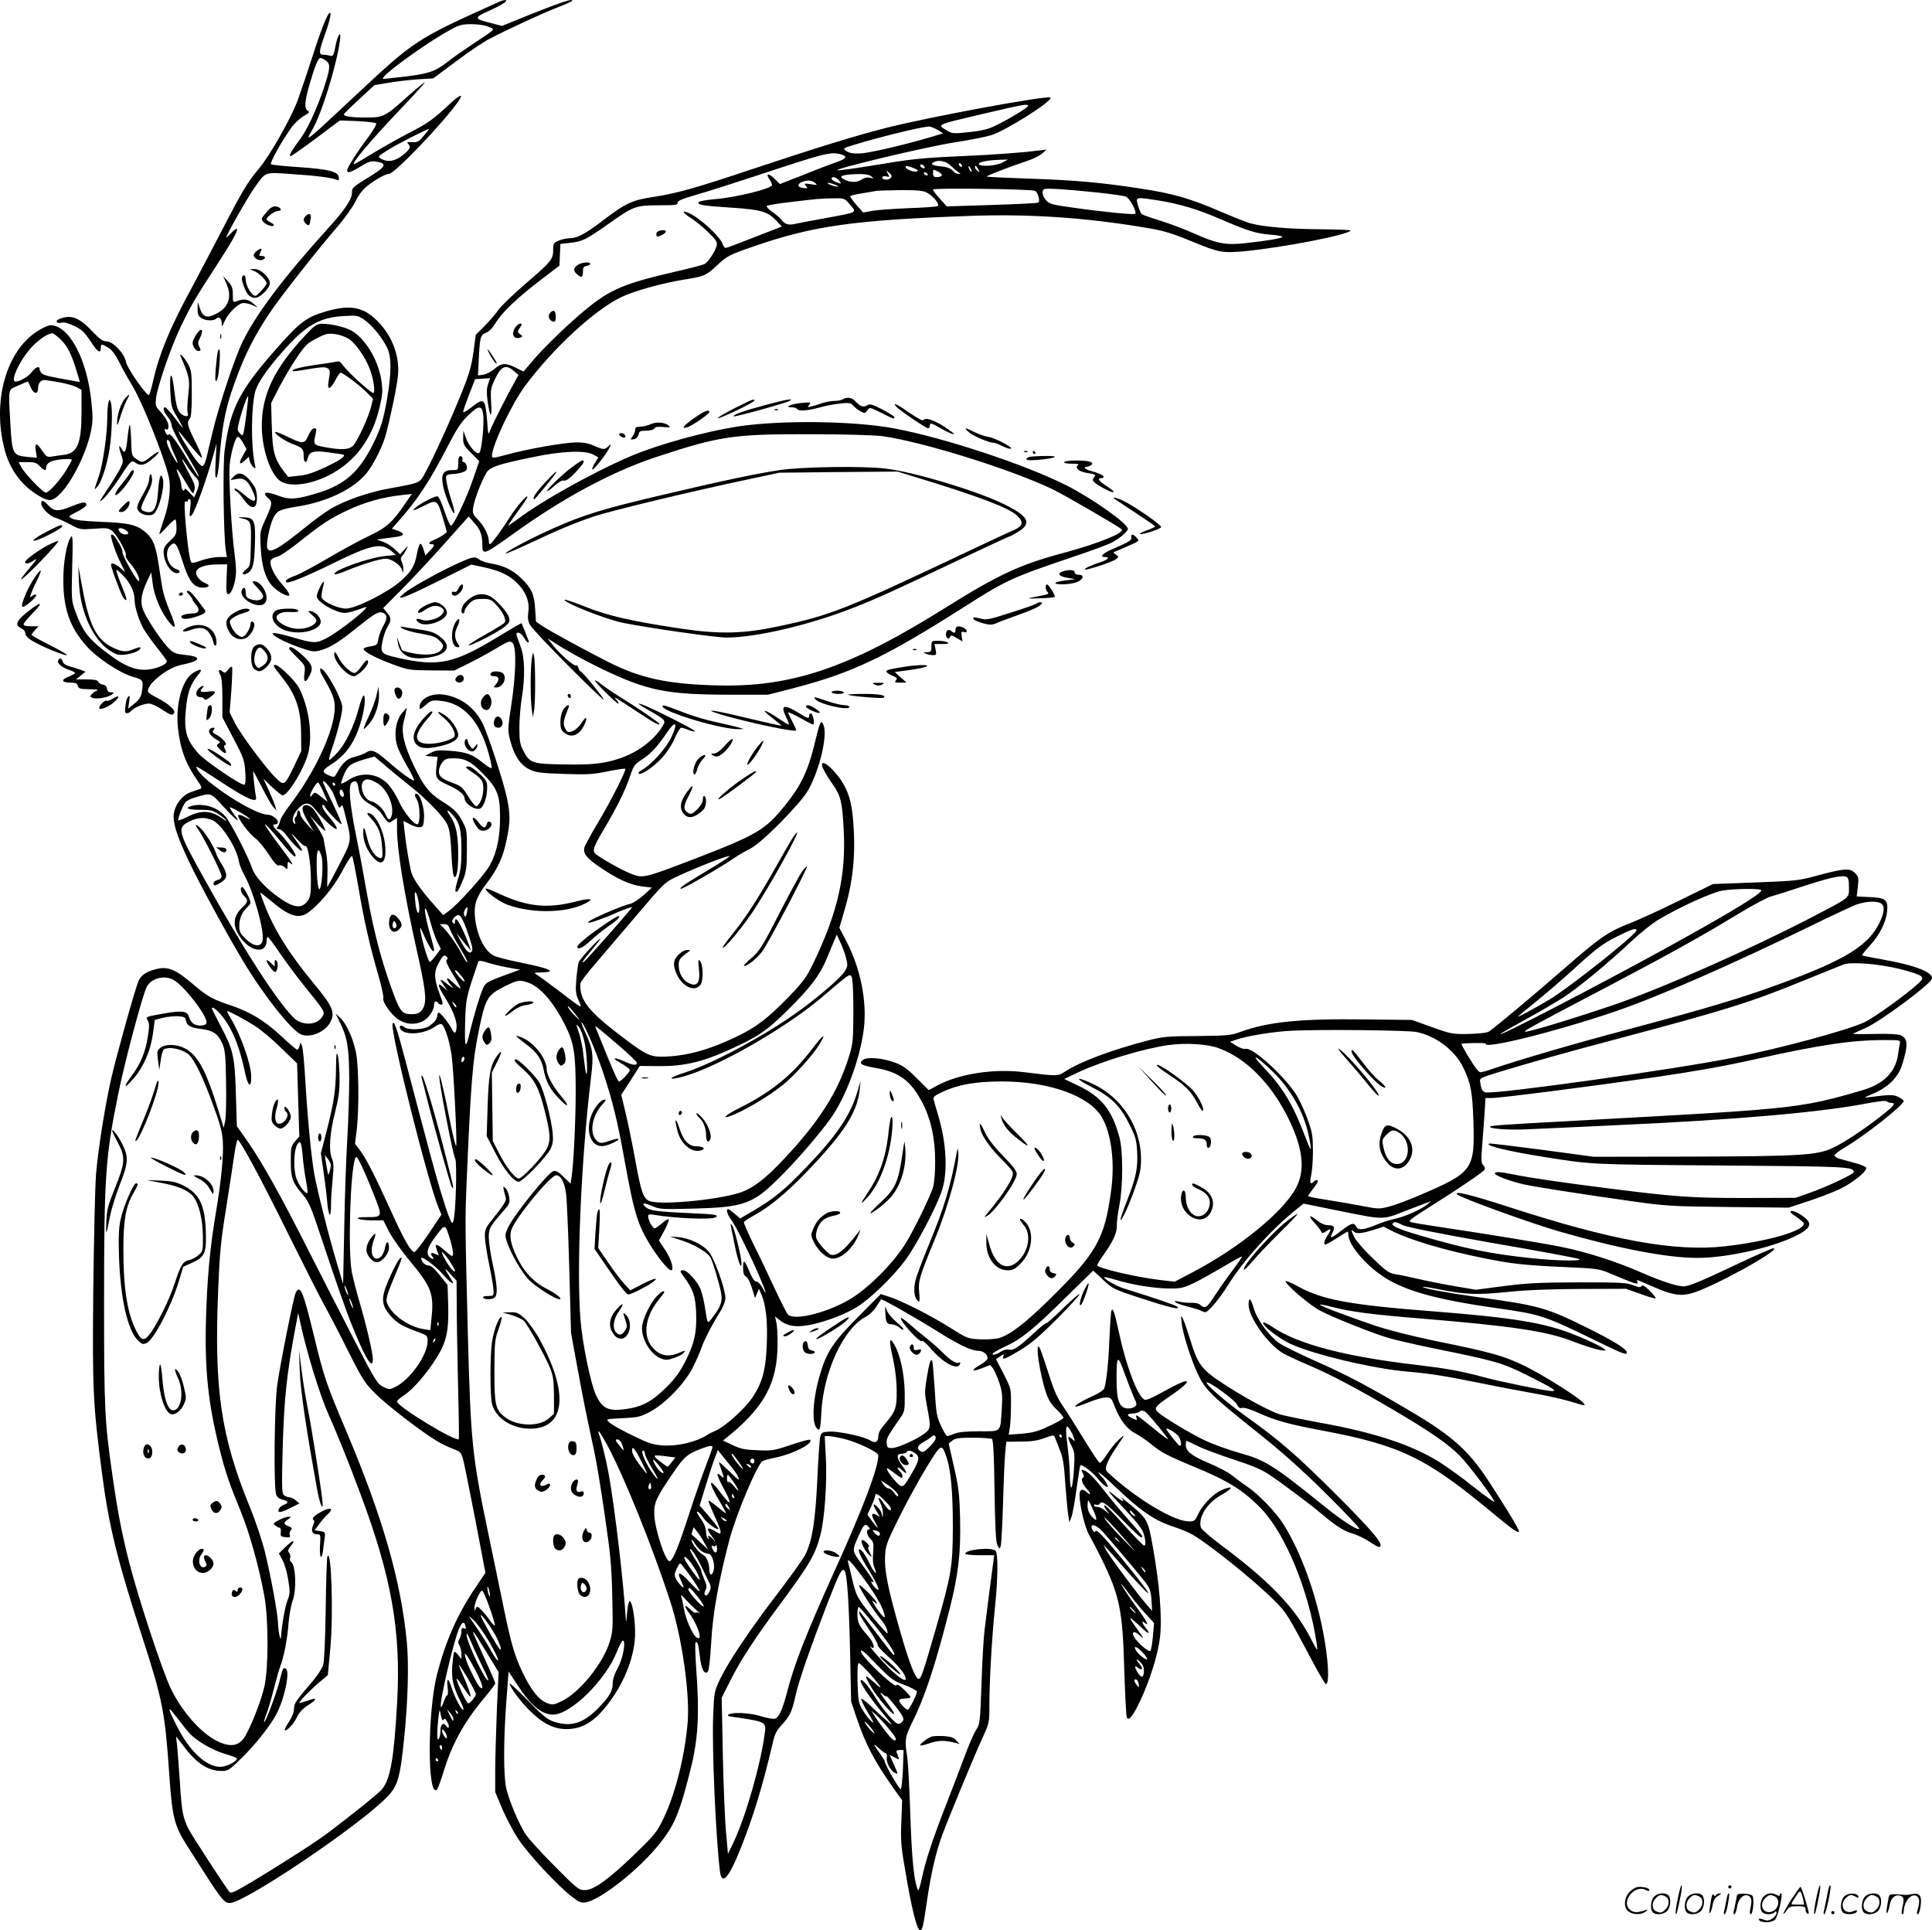 <svg version="1.0" xmlns="http://www.w3.org/2000/svg"
  viewBox="0 0 1200.232 1199.015"
 preserveAspectRatio="xMidYMid meet">
<g transform="translate(-0.357,1199.015) scale(0.1,-0.1)"
fill="#000000" stroke="none">
<path d="M3100 11977 c-517 -233 -518 -234 -900 -591 -303 -284 -305 -285
-256 -201 57 96 149 394 171 550 11 73 -13 45 -28 -34 -10 -55 -14 -61 -32
-57 -11 3 -30 6 -42 6 -31 0 -30 17 12 134 20 55 34 109 32 120 -6 34 -49 -67
-112 -264 -31 -96 -72 -218 -91 -270 -41 -113 -177 -352 -244 -430 -67 -79
-102 -137 -230 -385 -63 -121 -149 -285 -192 -365 -128 -235 -196 -400 -233
-565 -10 -44 -21 -83 -25 -88 -11 -13 -137 165 -144 206 -10 52 -81 127 -121
127 -22 0 -41 13 -78 52 -90 96 -138 116 -212 88 -32 -12 -23 -32 11 -24 16 4
43 -3 80 -21 47 -23 63 -39 101 -96 43 -67 63 -79 63 -38 0 24 7 24 47 -1 22
-13 43 -42 66 -87 18 -37 54 -102 80 -144 50 -81 153 -327 207 -494 28 -87 31
-110 27 -176 -3 -47 -16 -109 -35 -164 -17 -49 -30 -91 -28 -93 2 -1 24 20 48
47 25 28 48 47 52 44 3 -3 6 -26 6 -51 0 -39 -5 -49 -40 -81 -31 -28 -40 -44
-40 -68 0 -62 44 -133 82 -133 24 0 23 17 -2 25 -55 17 -79 106 -39 146 30 30
41 15 79 -105 38 -118 68 -156 124 -156 40 0 48 16 13 29 -31 12 -59 46 -55
68 5 28 56 47 128 47 l65 1 -4 -92 c-3 -78 -1 -93 12 -93 20 0 47 81 47 142 0
27 -5 79 -10 116 -17 115 -37 474 -30 542 9 87 38 182 53 177 7 -2 21 -20 32
-40 l20 -37 -23 -41 c-28 -48 -22 -62 13 -29 l24 23 6 -26 c4 -15 14 -32 23
-39 14 -12 15 -9 8 22 -24 111 -22 352 3 448 15 53 71 136 169 247 143 163
230 214 382 222 81 5 87 4 128 -24 47 -32 115 -116 143 -178 25 -53 24 -152
-1 -302 -24 -140 -40 -193 -90 -293 -86 -171 -171 -247 -333 -299 -135 -42
-182 -47 -248 -22 -83 32 -113 26 -69 -14 27 -24 26 -35 -16 -128 -36 -78 -36
-82 -31 -176 6 -117 28 -190 70 -238 26 -30 80 -63 102 -63 15 0 0 27 -39 71
-53 59 -85 131 -67 153 6 7 24 16 39 19 15 3 74 43 132 89 146 116 186 143
303 199 104 49 220 82 336 94 l63 7 -40 -58 c-81 -119 -116 -151 -231 -205
-58 -28 -174 -91 -257 -140 -83 -49 -172 -96 -197 -105 -44 -15 -65 -30 -55
-40 11 -10 117 32 286 115 244 120 304 132 368 78 l27 -24 -64 -6 c-105 -10
-336 -93 -316 -114 3 -3 39 8 79 25 95 39 203 72 238 72 36 0 92 -39 101 -70
7 -25 7 -25 8 3 1 16 -4 37 -10 48 -8 16 -7 25 4 37 8 9 20 28 26 42 12 24 11
23 -14 -4 l-26 -29 -33 32 c-19 18 -51 38 -72 46 l-39 13 35 6 c19 3 57 8 83
11 55 7 58 23 8 40 l-33 11 73 84 c94 109 170 227 267 415 59 115 89 162 131
202 67 66 88 68 96 11 8 -54 -9 -226 -23 -240 -16 -16 -67 41 -85 95 l-15 42
-1 -44 c-1 -40 4 -49 49 -94 l51 -51 -38 -110 c-40 -119 -122 -291 -138 -291
-6 0 -23 40 -40 89 -16 49 -35 91 -42 93 -13 5 -96 -37 -133 -66 -36 -29 -19
-26 52 10 75 38 80 34 114 -82 l24 -84 -22 -17 c-13 -10 -38 -23 -55 -30 -34
-13 -44 -28 -18 -28 22 0 19 -10 -12 -42 l-27 -29 -11 38 c-6 21 -15 37 -20
35 -6 -1 -15 -28 -21 -60 -14 -78 -34 -111 -101 -171 -79 -70 -279 -171 -340
-171 -49 0 -140 41 -150 67 -4 9 -1 34 5 57 15 56 7 57 -20 2 -17 -36 -20 -51
-12 -64 15 -24 67 -58 120 -78 47 -18 63 -16 174 24 56 20 -157 -151 -242
-194 -61 -31 -79 -30 -204 7 -57 17 -112 29 -121 27 -27 -6 64 -56 163 -90 75
-26 88 -28 126 -18 60 16 114 49 226 139 112 90 136 104 161 96 31 -10 33 -35
7 -80 -14 -23 -28 -61 -32 -83 -6 -38 -8 -40 -51 -47 -27 -4 -43 -11 -40 -18
6 -18 79 -56 185 -95 93 -34 103 -35 237 -36 l140 -1 85 42 c47 23 125 65 173
94 83 49 89 51 105 35 25 -25 21 -194 -8 -385 -23 -150 -23 -156 -7 -220 25
-94 62 -151 118 -179 41 -20 66 -24 215 -29 148 -5 182 -3 273 16 57 11 106
19 109 16 8 -8 -90 -202 -171 -337 -42 -70 -79 -138 -83 -152 -9 -38 15 -68
102 -126 104 -71 187 -108 258 -116 l60 -7 -52 -47 c-30 -26 -67 -51 -84 -54
-46 -9 -245 -95 -259 -112 -8 -10 11 -6 62 12 41 14 81 30 90 35 32 16 119 49
119 44 0 -7 -273 -317 -295 -335 -28 -23 -11 3 45 70 72 85 69 93 -5 15 -37
-38 -71 -80 -76 -91 -4 -12 -11 -60 -15 -106 -6 -73 -4 -91 14 -132 25 -54 31
-58 -123 60 -66 50 -129 96 -140 102 -17 10 -12 11 33 12 28 0 52 4 52 8 0 12
-55 27 -199 57 -66 13 -134 31 -151 40 -56 29 -102 121 -115 231 -9 84 6 130
71 216 71 94 102 161 125 272 23 111 23 155 3 254 -20 101 -119 402 -154 472
-49 96 -133 158 -236 175 -80 13 -154 -25 -154 -78 0 -16 6 -14 37 13 34 30
40 32 93 27 142 -13 244 -124 300 -330 12 -43 20 -82 18 -87 -2 -6 -27 10 -56
33 -64 53 -102 66 -208 74 -67 5 -86 2 -115 -13 l-34 -19 38 -3 39 -3 -7 -60
c-8 -72 -2 -82 74 -116 63 -27 101 -59 101 -83 0 -33 69 -76 98 -61 22 12 42
73 42 130 0 35 -6 46 -41 79 -51 46 -65 54 -86 50 -11 -2 2 -14 35 -35 30 -19
57 -44 62 -59 14 -35 3 -108 -20 -136 -16 -21 -17 -21 -34 -2 -10 10 -30 40
-45 65 -22 36 -38 49 -77 63 -76 28 -94 43 -94 75 0 16 9 40 21 55 17 22 28
26 70 26 73 0 111 -21 189 -102 85 -88 100 -129 100 -267 0 -121 -20 -215 -62
-293 -32 -60 -199 -246 -261 -290 l-30 -22 -49 55 c-80 88 -137 168 -148 207
-13 45 -36 186 -44 265 l-6 58 41 -21 c22 -12 50 -20 62 -18 19 3 22 10 25 60
3 60 -25 148 -47 148 -14 0 -13 -10 4 -40 19 -34 20 -150 1 -150 -23 0 -84 76
-115 143 -15 35 -45 82 -65 104 -63 70 -166 82 -248 28 -22 -15 -42 -24 -45
-22 -2 3 6 28 18 57 24 56 42 69 132 95 l57 16 63 -53 c34 -30 103 -86 153
-126 107 -84 213 -193 237 -245 13 -26 20 -76 25 -178 4 -90 11 -144 18 -146
16 -5 24 45 24 148 0 109 -14 178 -46 225 -33 48 -25 54 14 10 42 -48 52 -91
52 -220 0 -85 -5 -125 -22 -178 -12 -37 -18 -71 -14 -75 9 -10 21 9 48 77 18
46 22 76 22 180 1 117 -1 128 -26 175 -30 58 -52 80 -129 128 -79 50 -115 96
-175 222 -60 125 -79 208 -63 270 6 22 13 51 15 65 l5 25 -25 -28 c-42 -45
-57 -132 -36 -207 5 -19 32 -75 60 -124 28 -48 49 -90 46 -93 -7 -7 -81 46
-161 116 -79 69 -103 79 -137 57 -12 -8 -44 -20 -71 -27 -48 -12 -75 -36 -109
-98 -17 -30 -18 -31 -49 -18 -47 19 -46 32 3 63 102 63 159 145 198 286 21 75
26 148 12 148 -5 0 -18 -36 -30 -81 -30 -111 -82 -219 -132 -273 -23 -25 -46
-46 -51 -46 -4 0 3 30 16 68 34 97 65 221 65 258 0 56 -117 261 -137 240 -4
-4 1 -22 11 -39 69 -119 80 -149 79 -208 -4 -141 -124 -398 -283 -605 -28 -36
-53 -77 -56 -92 -4 -15 -11 -33 -17 -39 -7 -10 -4 -13 9 -13 11 0 32 -18 48
-40 37 -50 96 -107 96 -93 0 5 -13 28 -28 49 -47 65 -47 72 -3 21 24 -26 46
-45 51 -42 16 10 34 -102 35 -207 0 -93 -3 -110 -21 -135 -40 -53 -95 -42
-206 43 -72 56 -124 117 -139 163 -20 63 -130 278 -162 316 -50 61 -138 89
-214 69 -46 -13 -21 -24 53 -24 68 0 80 -3 120 -30 24 -17 44 -34 44 -37 0 -3
-10 2 -22 11 -73 53 -132 57 -221 12 -28 -14 -53 -23 -56 -21 -5 6 26 87 43
110 7 10 35 25 62 32 103 30 93 33 179 -61 79 -86 112 -108 60 -41 -15 20 -25
38 -23 40 2 3 32 -12 66 -32 34 -20 60 -38 58 -40 -2 -2 -17 4 -34 14 -17 10
-34 14 -38 10 -11 -11 68 -118 106 -144 18 -13 55 -57 82 -99 36 -54 54 -74
65 -69 9 3 24 -2 34 -11 18 -16 19 -16 19 11 0 23 2 26 15 15 31 -25 13 4 -60
101 -127 168 -127 189 1 34 70 -86 94 -108 94 -88 0 15 -62 101 -99 138 -44
42 -50 55 -26 55 8 0 15 6 15 14 0 19 -38 46 -65 46 -84 1 -393 201 -437 283
-9 17 -7 17 13 7 12 -7 70 -44 128 -82 165 -109 234 -140 225 -100 -6 27 -21
162 -17 162 1 0 25 -44 52 -97 27 -54 58 -109 70 -123 l22 -25 -7 25 c-3 14
-22 58 -40 99 l-34 74 54 -52 c30 -28 59 -51 65 -51 35 0 139 173 161 269 26
112 1 281 -58 397 -23 45 -125 144 -148 144 -18 0 -13 -9 36 -70 91 -112 123
-203 124 -355 l1 -110 -44 -93 c-59 -122 -62 -125 -112 -76 -61 58 -226 280
-259 349 l-30 60 11 139 c5 76 7 141 4 144 -4 4 -15 -4 -25 -18 -16 -21 -20
-22 -34 -11 -23 19 -30 8 -14 -21 9 -15 13 -62 13 -143 l0 -120 68 -130 c63
-119 69 -136 74 -206 4 -49 2 -79 -5 -83 -15 -9 -240 144 -285 193 -76 85 -93
143 -78 282 10 101 28 150 76 208 31 36 17 41 -31 12 -70 -42 -112 -200 -94
-351 15 -128 49 -217 118 -315 26 -37 31 -50 21 -54 -8 -3 -34 -12 -59 -21
-53 -18 -99 -76 -107 -137 -7 -51 21 -139 93 -291 63 -133 226 -435 335 -617
124 -209 302 -434 362 -460 57 -24 151 15 182 75 32 62 17 98 -106 246 -151
182 -247 337 -305 492 -13 34 -24 65 -24 67 0 3 29 -19 65 -49 110 -94 171
-115 227 -78 69 46 164 159 217 260 30 57 57 99 62 95 4 -4 21 -91 39 -193 34
-203 70 -363 125 -551 19 -67 33 -130 30 -139 -8 -25 55 -111 101 -137 45 -26
90 -29 139 -9 37 16 75 68 75 104 0 23 14 30 25 12 3 -5 13 -10 20 -10 12 0
11 11 -7 57 -42 113 -42 150 2 221 17 28 23 32 36 21 11 -9 12 -14 3 -20 -9
-5 1 -30 38 -91 29 -45 50 -85 47 -87 -2 -3 -22 13 -44 34 -43 42 -54 35 -18
-11 23 -29 23 -29 -20 4 -47 38 -52 35 -20 -11 l22 -32 -27 24 c-38 34 -35 8
5 -55 49 -77 78 -146 78 -186 0 -46 -13 -56 -29 -21 -16 35 -70 103 -82 103
-5 0 -9 -8 -9 -17 -1 -23 -18 -45 -53 -68 -33 -21 -128 -25 -151 -5 -23 18
-39 9 -23 -14 28 -38 144 -30 209 15 14 11 33 19 41 19 19 0 53 -100 66 -195
12 -84 34 -517 29 -560 -2 -17 -22 63 -47 190 -40 204 -70 312 -55 205 18
-127 85 -464 95 -476 13 -16 4 -348 -11 -388 -7 -19 -9 -17 -24 19 -10 22 -33
92 -52 155 -32 104 -66 230 -225 834 -50 191 -70 246 -77 215 -12 -57 225
-1001 287 -1143 l17 -40 -79 -118 c-44 -66 -84 -117 -91 -115 -23 7 -67 86
-142 252 -99 218 -156 330 -194 380 l-31 41 11 89 c15 133 12 397 -5 478 -18
88 -59 178 -97 214 l-30 28 26 -53 c47 -93 58 -161 59 -347 0 -93 -5 -264 -12
-380 -7 -115 -16 -365 -19 -555 l-7 -345 -39 130 c-54 182 -122 453 -141 558
-19 115 -41 344 -55 580 -6 104 -15 198 -20 210 l-9 22 -7 -22 c-3 -13 -10
-23 -15 -23 -4 0 -49 38 -99 85 -101 95 -195 151 -315 191 -113 38 -142 54
-236 134 -104 88 -151 108 -220 92 -60 -14 -96 -36 -113 -71 -18 -34 -138
-464 -171 -607 -41 -183 -83 -450 -95 -599 -6 -77 -13 -399 -17 -715 -6 -622
-2 -708 53 -1132 43 -332 93 -538 249 -1019 129 -398 143 -470 170 -859 18
-266 32 -320 108 -440 221 -348 230 -360 269 -360 89 0 780 464 968 650 75 75
88 116 115 381 23 228 29 449 16 589 -37 385 -151 778 -378 1315 -121 285
-137 331 -198 584 -69 282 -86 324 -114 272 -13 -23 -94 -429 -115 -572 -18
-121 -23 -640 -7 -682 6 -16 21 -28 40 -32 35 -7 40 -21 12 -30 -25 -8 -44
-31 -36 -44 4 -7 29 1 68 20 l61 31 -23 19 c-13 11 -31 19 -40 19 -10 0 -24 6
-33 13 -14 11 -15 44 -8 302 8 292 26 459 78 735 l18 95 13 -60 c40 -186 122
-451 175 -570 49 -108 133 -317 199 -495 193 -515 252 -851 228 -1289 -20
-356 -42 -480 -94 -544 -23 -27 -160 -138 -342 -276 -79 -61 -473 -309 -564
-355 -18 -10 -37 -14 -41 -9 -19 21 -234 351 -255 392 -35 70 -43 111 -54 291
-6 91 -14 192 -17 225 l-7 60 52 -67 c78 -103 149 -148 232 -148 37 0 48 6
111 68 89 85 188 208 227 282 52 97 88 268 60 285 -16 10 -19 4 -40 -81 -20
-77 -88 -258 -95 -251 -2 2 5 26 16 54 10 28 31 97 45 154 14 57 33 121 41
143 22 58 43 167 50 264 4 48 15 110 25 137 26 70 20 226 -10 244 -6 4 -9 15
-5 24 3 10 1 24 -6 32 -10 11 -8 20 9 41 35 44 14 41 -31 -4 l-42 -41 22 -40
c13 -23 29 -78 36 -123 12 -76 12 -87 -5 -130 -15 -38 -35 -153 -40 -228 -2
-31 -17 37 -18 82 -1 59 -42 285 -81 446 -17 69 -58 193 -95 283 -180 440
-222 731 -196 1349 9 225 16 302 50 510 21 135 44 284 51 333 7 48 16 87 20
87 15 0 150 -251 317 -590 97 -195 198 -395 226 -445 27 -49 93 -175 145 -280
87 -173 102 -196 166 -260 72 -72 285 -236 381 -294 29 -18 75 -40 102 -50 42
-15 50 -22 61 -56 7 -22 41 -192 77 -377 l64 -337 -65 -97 c-110 -163 -182
-328 -235 -532 -61 -237 -61 -781 0 -716 5 5 23 54 40 109 53 174 128 309 254
460 37 44 67 84 67 89 0 8 -21 55 -114 261 -44 96 -28 78 65 -76 l70 -115 -11
-240 c-5 -131 -10 -299 -10 -372 l0 -133 45 -107 c25 -58 70 -143 100 -187 60
-91 244 -289 329 -354 48 -37 60 -42 89 -37 96 18 334 207 459 365 93 116 125
194 194 471 44 178 53 333 34 595 -7 97 -9 179 -6 182 12 12 18 -7 27 -83 9
-81 28 -119 50 -97 7 7 15 83 21 185 9 177 47 384 114 638 42 157 172 465 205
485 6 4 43 14 82 22 108 22 236 88 213 110 -3 4 -56 -10 -117 -31 -104 -35
-118 -38 -208 -34 -80 3 -106 8 -156 32 l-60 28 50 41 c211 176 288 324 289
557 1 58 -3 120 -8 139 l-8 34 35 -27 c50 -38 114 -43 215 -18 100 26 186 60
258 103 79 48 222 185 299 288 66 86 198 337 230 436 37 112 29 293 -22 463
-14 48 -28 95 -30 104 -4 14 9 25 58 47 97 45 203 63 364 64 300 0 553 -92
627 -228 57 -104 78 -279 54 -452 -40 -299 -91 -388 -384 -675 -150 -147 -243
-219 -312 -239 -20 -6 -73 -10 -116 -8 -79 4 -81 5 -189 73 -121 76 -301 167
-379 192 l-51 16 -140 -141 c-157 -158 -197 -219 -239 -364 -44 -151 -51 -296
-17 -330 18 -18 22 -3 27 99 12 252 139 525 276 595 21 11 50 38 65 62 15 23
28 44 30 46 4 6 212 -112 348 -197 137 -86 213 -122 255 -122 33 0 62 -25 58
-49 -2 -8 -22 -26 -46 -39 -59 -33 -53 -46 10 -21 l53 21 17 -21 c9 -12 26
-51 39 -88 19 -57 21 -80 16 -162 -10 -152 1 -141 -138 -141 -84 0 -130 -5
-156 -15 -19 -8 -40 -15 -45 -15 -5 0 -22 28 -38 63 -27 56 -31 77 -40 232 -6
93 -13 171 -15 174 -11 10 -18 -12 -33 -102 -15 -89 -15 -102 1 -185 24 -125
23 -137 -16 -166 -48 -36 -162 -88 -200 -90 -29 -1 -32 2 -35 29 -3 30 5 44
83 156 29 42 30 45 29 158 -2 122 -30 248 -70 308 -27 42 -28 15 -2 -99 14
-67 22 -136 22 -198 1 -106 -7 -128 -74 -205 -27 -32 -40 -56 -40 -76 0 -36
-20 -46 -52 -25 -36 23 -193 57 -250 54 -48 -3 -52 -5 -59 -33 -4 -16 -12
-136 -18 -265 -12 -257 -32 -382 -74 -465 -14 -28 -89 -133 -167 -235 -168
-219 -307 -424 -361 -535 -38 -80 -39 -81 -45 -235 -8 -203 16 -750 42 -962
11 -92 54 -46 127 137 80 198 140 398 201 659 12 54 24 78 55 111 52 56 65 84
86 180 19 89 87 285 198 574 78 199 90 222 107 205 16 -16 28 -201 35 -521 l6
-291 33 -99 c58 -170 109 -267 228 -437 l56 -78 -5 -132 c-5 -112 -2 -154 22
-291 41 -248 75 -385 95 -385 13 0 20 28 41 174 24 171 57 314 97 421 48 127
198 489 247 596 45 98 45 99 45 211 0 148 16 426 35 607 18 176 20 332 3 349
-24 24 -188 8 -188 -19 0 -5 41 -9 90 -9 l90 0 -5 -37 c-11 -80 -45 -342 -55
-428 -6 -49 -15 -200 -19 -336 -9 -239 -9 -247 -34 -285 -14 -21 -48 -100 -75
-174 -28 -74 -79 -209 -115 -300 -83 -213 -124 -339 -147 -448 -10 -48 -21
-80 -24 -72 -25 62 -37 182 -47 460 -5 168 -14 334 -20 370 -16 102 -13 122
30 209 78 154 143 351 230 691 58 228 74 359 69 575 -4 158 -9 197 -38 324
l-33 145 23 18 c18 15 41 18 129 18 58 0 111 -4 117 -8 8 -5 13 -100 16 -317
3 -220 8 -319 17 -340 12 -27 14 -28 21 -10 4 11 11 135 15 275 4 140 10 282
14 315 l6 60 90 1 c66 0 105 6 148 22 54 20 58 20 64 4 3 -9 17 -44 30 -77 20
-47 27 -90 34 -205 6 -80 14 -167 18 -195 l8 -50 12 30 c7 16 21 95 32 175 11
79 22 146 24 149 9 8 76 -43 106 -80 17 -22 40 -44 51 -50 19 -10 19 -9 4 20
-9 16 -20 33 -26 36 -5 3 -15 16 -22 28 -6 12 38 -25 98 -82 165 -158 250
-216 374 -256 30 -10 73 -27 95 -38 90 -44 392 -285 526 -419 77 -78 77 -78
246 -396 36 -67 69 -122 73 -122 15 0 18 56 9 150 -30 295 -141 637 -275 847
-46 72 -154 184 -222 229 -31 22 -74 53 -96 71 -21 17 -84 51 -140 74 -111 47
-146 75 -146 114 0 14 2 25 5 25 3 0 34 -14 68 -31 34 -18 135 -55 223 -84
120 -39 178 -64 225 -96 86 -58 251 -182 319 -239 92 -78 139 -108 195 -125
29 -8 76 -31 105 -50 57 -38 70 -42 70 -21 0 27 -85 123 -289 326 -228 227
-340 325 -539 467 -129 92 -262 206 -252 216 11 10 171 -106 186 -134 11 -23
20 -28 34 -24 12 4 54 -9 109 -34 100 -45 184 -68 386 -106 490 -92 649 -169
1070 -520 114 -95 155 -123 155 -106 0 13 -90 162 -195 321 -119 180 -220 271
-470 419 -255 152 -413 236 -597 316 -103 46 -206 97 -230 114 -63 46 -136
146 -155 213 -18 65 -33 75 -33 25 0 -79 120 -247 215 -303 24 -13 99 -49 169
-78 139 -60 308 -150 551 -294 202 -120 305 -192 376 -263 57 -57 223 -278
215 -287 -3 -2 -61 40 -130 94 -68 55 -163 123 -209 152 -169 106 -400 183
-731 243 -120 22 -240 47 -265 55 -68 23 -221 106 -349 190 -133 87 -158 120
-203 269 -17 55 -37 114 -45 130 -14 30 -15 30 -10 -20 6 -64 58 -229 102
-322 45 -95 85 -133 354 -348 164 -130 284 -237 440 -391 118 -117 212 -216
208 -220 -11 -11 -109 52 -216 139 -315 254 -367 288 -527 332 -71 20 -170 56
-220 80 -97 47 -258 144 -289 175 -25 24 -16 36 79 100 38 26 79 57 89 69 19
20 19 21 0 21 -10 0 -68 -28 -128 -61 -79 -44 -114 -59 -124 -52 -44 27 -112
208 -157 416 -29 135 -40 166 -49 127 -2 -14 -7 -92 -11 -175 -5 -136 -17
-251 -31 -298 -3 -10 -31 -29 -61 -43 -68 -30 -126 -64 -119 -71 3 -3 39 9 80
26 41 17 90 31 109 31 32 0 35 -3 55 -55 33 -85 77 -142 130 -169 26 -14 69
-43 97 -66 58 -49 106 -74 258 -137 216 -88 313 -148 424 -262 151 -155 299
-514 347 -845 6 -48 7 -48 -44 49 -98 186 -254 347 -552 569 -65 48 -120 97
-124 108 -19 60 37 151 121 199 80 45 86 66 10 35 -51 -22 -118 -89 -145 -145
-22 -47 -26 -51 -59 -51 -89 0 -303 125 -475 277 -48 42 -48 42 -36 79 7 20
31 64 54 97 61 90 63 96 19 54 -21 -20 -55 -62 -74 -92 -19 -30 -38 -53 -44
-51 -5 1 -48 65 -95 142 -47 77 -106 171 -133 210 -37 54 -57 100 -93 214 -25
80 -50 149 -55 154 -25 27 4 -168 42 -282 16 -48 33 -75 65 -105 24 -23 44
-46 44 -53 0 -6 -39 -29 -87 -51 -72 -34 -103 -42 -171 -48 l-82 -6 7 43 c4
24 7 88 7 143 1 100 1 100 -46 192 l-47 91 26 17 c23 16 25 16 20 1 -10 -26 9
-19 101 36 67 40 121 85 230 194 78 79 142 148 142 155 0 7 -44 -31 -99 -84
-54 -53 -103 -97 -109 -97 -7 0 -42 -28 -79 -63 -91 -85 -125 -107 -151 -100
-12 3 -32 -1 -44 -9 -34 -21 -58 -29 -58 -17 0 5 33 25 73 43 105 48 175 104
374 300 l178 174 61 -57 c59 -56 66 -59 230 -113 180 -59 262 -79 228 -53 -16
11 -116 46 -328 112 -49 15 -130 62 -122 70 2 2 34 -5 70 -16 102 -31 229 -52
325 -54 80 -1 93 2 162 34 41 20 123 66 184 102 60 36 111 64 113 62 3 -3 -22
-39 -54 -81 -32 -42 -82 -113 -111 -157 -52 -81 -63 -89 -94 -61 -8 8 -33 13
-55 12 -21 -1 -55 2 -74 7 -25 5 -32 5 -25 -3 6 -6 39 -18 75 -27 36 -9 73
-20 82 -25 10 -6 23 -10 30 -10 18 0 90 86 140 167 91 148 269 346 421 468
l49 39 237 -48 c263 -53 255 -53 391 1 36 14 88 34 115 44 l50 19 -25 -21
c-35 -30 -140 -77 -203 -90 -28 -6 -77 -21 -107 -34 -85 -35 -118 -38 -130
-15 -16 29 -30 25 -95 -25 -60 -47 -74 -51 -56 -17 20 38 14 52 -23 52 -22 0
-46 10 -71 30 -50 40 -57 30 -13 -18 20 -22 37 -45 40 -53 4 -11 10 -10 31 4
32 21 34 13 7 -28 -21 -32 -26 -55 -12 -55 5 0 37 18 71 40 34 22 64 40 66 40
3 0 5 -9 5 -20 0 -54 86 -163 188 -239 134 -101 335 -160 732 -216 280 -40
289 -42 656 -221 132 -64 154 -72 154 -55 0 21 -74 68 -241 151 -261 129 -298
140 -697 195 -179 25 -336 54 -328 62 2 2 48 -5 102 -16 160 -32 233 -35 419
-16 114 12 264 18 455 19 l285 1 90 -32 c49 -18 91 -30 94 -27 3 2 -14 24 -37
47 -31 30 -45 38 -50 29 -7 -10 -18 -9 -53 5 -39 16 -80 18 -334 18 -242 -1
-320 -4 -467 -23 l-176 -23 -124 21 c-67 11 -172 32 -233 46 -60 14 -128 28
-150 31 -32 5 -55 22 -133 97 -52 50 -103 108 -113 128 -22 43 -24 57 -7 40
17 -17 46 -15 122 8 l65 21 53 -27 c108 -55 325 -120 570 -169 166 -34 254
-44 499 -55 204 -9 217 -11 284 -39 154 -65 178 -73 172 -56 -4 8 -5 15 -3 15
1 0 43 -17 92 -39 124 -54 173 -63 243 -45 123 32 554 268 514 281 -6 2 -110
-43 -232 -101 -219 -104 -296 -136 -329 -136 -40 0 -143 34 -257 84 -153 68
-345 130 -501 161 -118 24 -468 81 -769 126 -82 12 -159 25 -169 29 -15 5 3
20 90 75 212 133 365 237 371 251 3 8 -1 20 -9 27 -12 10 -14 30 -7 117 5 58
11 149 15 202 l6 98 39 0 c53 0 594 69 1019 130 234 34 432 69 614 110 408 91
603 120 807 120 98 0 99 0 95 -22 -3 -13 -7 -43 -11 -67 -15 -109 -88 -183
-219 -222 -265 -79 -376 -99 -676 -124 -179 -14 -320 -23 -1090 -65 -499 -27
-550 -31 -550 -39 0 -13 125 -21 238 -15 59 2 303 14 542 25 755 34 1279 80
1575 138 60 11 104 16 110 10 5 -5 17 -9 27 -9 33 0 19 -18 -64 -83 -116 -90
-227 -163 -301 -198 -96 -45 -208 -51 -887 -53 l-595 -1 -319 43 c-175 23
-324 41 -330 39 -33 -11 112 -47 339 -83 305 -48 276 -47 1095 -53 793 -6 830
-8 830 -41 0 -13 -168 -92 -274 -129 l-88 -31 -317 -1 c-336 0 -430 7 -856 61
-291 37 -487 66 -578 85 -83 17 -117 19 -117 6 0 -12 95 -48 174 -66 68 -16
338 -58 676 -106 214 -30 244 -32 600 -36 l375 -4 125 41 c69 23 158 57 198
77 82 40 170 113 158 131 -4 6 -33 19 -64 27 -31 9 -74 20 -94 26 -21 5 -38
15 -38 22 0 7 29 29 63 49 119 69 367 264 367 289 0 5 -14 16 -32 25 -31 16
-56 16 -183 -1 -37 -5 -35 -4 23 21 94 40 156 100 181 177 40 125 38 167 -8
187 -18 7 -78 10 -164 8 -74 -2 -134 -1 -132 1 2 2 37 18 78 36 85 36 395 265
411 303 17 40 -97 86 -308 123 -66 12 -123 23 -125 25 -2 2 20 29 49 61 61 66
101 147 107 213 7 71 -9 84 -107 88 l-82 4 7 60 c6 53 5 62 -16 84 -31 33 -67
31 -224 -11 -126 -35 -138 -36 -395 -46 l-265 -10 -210 -103 c-115 -57 -255
-121 -310 -142 -131 -51 -184 -88 -405 -281 -177 -154 -422 -360 -465 -389
-14 -9 -57 -14 -125 -16 -102 -2 -109 -1 -230 42 l-125 45 -279 3 c-415 6
-615 -14 -791 -79 -54 -20 -81 -22 -265 -24 -186 -1 -214 -4 -307 -28 -226
-59 -421 -132 -515 -194 -41 -28 -49 -28 -248 -3 -189 24 -404 -8 -541 -81
l-56 -30 -74 74 c-57 57 -87 79 -133 96 -80 30 -174 38 -201 18 -30 -23 -11
-35 82 -51 143 -25 216 -79 287 -216 52 -98 79 -220 79 -360 1 -65 -5 -135
-12 -160 -17 -61 -130 -291 -179 -365 -85 -130 -238 -279 -349 -341 -147 -83
-339 -128 -375 -88 -9 11 -45 82 -81 159 -36 77 -94 200 -131 274 -36 73 -64
137 -61 141 3 5 34 25 70 45 92 51 193 135 315 261 236 245 317 370 334 514
l6 55 -23 -75 c-43 -143 -133 -273 -324 -470 -128 -133 -192 -185 -322 -262
l-79 -46 -33 28 c-19 16 -37 29 -41 30 -16 0 -7 -32 16 -63 29 -39 107 -195
170 -338 48 -110 60 -152 25 -86 -11 20 -27 37 -37 37 -11 0 -25 20 -41 58
-33 78 -41 84 -41 29 0 -35 5 -49 18 -56 11 -6 27 -37 37 -72 l19 -62 12 29
12 29 16 -36 c28 -66 39 -167 33 -308 -6 -161 -27 -238 -89 -331 -45 -68 -168
-179 -226 -205 -20 -9 -44 -20 -52 -26 -69 -45 -185 -73 -277 -67 -62 4 -89
13 -178 56 -126 61 -185 99 -164 106 8 3 55 6 104 8 79 4 98 8 155 38 95 50
214 173 267 275 22 44 46 98 53 120 15 46 66 146 116 225 21 34 34 67 34 88 0
55 -68 245 -103 287 -37 45 -120 85 -191 91 l-51 4 72 -24 c83 -27 164 -76
181 -108 16 -30 57 -171 66 -223 8 -49 -3 -81 -49 -141 -39 -52 -34 -58 -54
67 -6 37 -18 83 -26 103 -20 48 -82 116 -106 116 -24 0 -24 -5 5 -43 54 -73
70 -118 74 -218 5 -123 -9 -189 -65 -301 -35 -69 -63 -108 -117 -162 -90 -90
-150 -123 -254 -138 -107 -15 -145 2 -184 82 -34 70 -85 316 -98 469 -26 317
3 992 65 1508 17 139 13 175 -35 279 -16 35 -27 64 -24 64 13 0 91 -180 133
-308 61 -182 90 -301 136 -557 60 -331 82 -399 170 -537 47 -73 102 -138 117
-138 21 0 4 63 -33 121 l-42 64 34 62 c18 34 30 65 27 69 -4 4 -23 -7 -43 -25
-20 -17 -40 -31 -45 -31 -12 0 -40 53 -40 75 0 12 7 15 33 10 135 -23 360 -32
386 -16 23 15 0 19 -144 25 -217 10 -262 16 -287 36 -35 28 -16 33 37 9 46
-20 60 -21 254 -16 313 8 371 28 531 187 109 107 252 273 323 372 95 133 184
371 207 558 21 170 -21 379 -112 551 l-40 76 36 124 c54 187 68 366 46 579
-12 114 -45 191 -114 268 -45 49 -76 66 -76 42 0 -17 26 -64 69 -125 48 -68
57 -110 66 -280 15 -282 -37 -511 -187 -824 -45 -93 -61 -115 -156 -214 -134
-137 -201 -188 -327 -248 -167 -80 -306 -118 -445 -122 -87 -2 -110 8 -258
120 -213 161 -270 233 -263 335 1 9 47 70 104 135 56 65 173 203 260 305 145
171 163 189 220 216 139 66 352 148 342 133 -3 -5 -70 -49 -150 -96 -130 -78
-169 -105 -150 -105 16 0 251 136 335 194 25 17 68 42 95 55 70 35 308 275
358 361 70 121 123 340 97 405 -16 41 -22 28 -60 -131 -38 -153 -82 -245 -176
-362 -125 -157 -176 -187 -577 -341 -303 -116 -310 -118 -386 -87 -56 22 -176
90 -215 120 -25 20 -18 42 49 155 77 128 138 252 164 334 21 62 27 70 75 101
53 34 95 80 155 169 52 76 68 59 27 -28 -36 -77 -126 -176 -196 -215 -8 -5
-12 -12 -8 -15 13 -13 94 43 145 99 29 32 62 82 78 120 15 36 34 66 40 66 7 0
29 -7 49 -15 20 -8 36 -11 36 -6 0 9 -284 152 -330 166 -34 10 -25 3 50 -40
105 -61 104 -60 71 -109 -75 -109 -207 -187 -360 -213 -58 -10 -136 -14 -252
-11 -191 3 -206 9 -246 88 -19 37 -23 60 -23 140 0 52 7 136 15 185 21 129 19
247 -6 315 -33 90 -33 90 -15 90 9 0 25 -13 34 -30 9 -16 21 -30 25 -30 5 0 7
3 5 8 -1 4 -12 30 -22 57 -11 28 -21 52 -22 54 -2 2 -58 -31 -126 -72 -295
-181 -386 -201 -647 -142 -100 23 -105 29 -92 99 6 32 20 73 31 91 26 42 25
58 -3 91 l-23 27 115 116 c64 64 183 192 266 285 l150 168 36 -41 c37 -41 49
-75 49 -137 0 -65 10 -61 200 76 305 219 608 382 885 473 391 129 477 141 950
140 213 0 404 -6 450 -12 255 -36 799 -206 1060 -331 75 -37 409 -230 427
-248 21 -21 -151 -90 -364 -147 -263 -70 -401 -133 -728 -338 -600 -376 -961
-498 -1430 -484 -297 8 -464 44 -655 139 -142 71 -373 197 -421 229 l-41 28
-5 78 c-5 92 -22 128 -86 191 -54 52 -109 79 -189 92 -30 5 -64 17 -74 26 -13
11 -27 14 -46 9 -69 -17 -351 -165 -418 -219 -67 -54 -5 -33 200 69 l216 108
82 -17 c103 -23 162 -52 214 -109 48 -52 68 -111 58 -173 -4 -30 -1 -52 10
-74 9 -18 120 -136 247 -263 127 -128 222 -218 213 -202 -24 40 -136 175 -145
175 -4 0 -10 9 -13 21 -3 12 -10 19 -15 16 -11 -8 -101 71 -144 126 l-33 42
30 -19 c89 -58 194 -116 310 -172 281 -134 399 -158 780 -159 l250 0 148 38
c372 96 573 191 1067 505 267 170 295 183 691 317 102 34 203 72 226 83 51 27
103 70 103 87 0 33 -225 192 -385 272 -254 128 -753 293 -1066 352 -223 42
-622 52 -904 21 -175 -19 -456 -89 -662 -165 -202 -75 -566 -270 -748 -401
-38 -28 -75 -54 -82 -58 -7 -4 17 32 52 80 36 48 65 92 65 98 -1 17 -68 -61
-111 -129 -53 -84 -113 -164 -121 -165 -5 0 -8 9 -8 20 0 35 -30 94 -67 132
-32 32 -35 41 -30 75 8 57 67 204 92 229 28 28 86 45 280 85 181 38 321 43
373 16 l33 -18 -22 -35 c-12 -19 -19 -37 -16 -40 7 -7 83 89 104 130 16 31 15
31 -4 14 -25 -23 -30 -22 -89 3 -34 16 -67 22 -114 21 -74 -1 -303 -41 -432
-77 -82 -22 -88 -22 -88 -6 0 64 124 326 207 436 175 235 432 471 597 550 82
39 258 88 400 110 116 19 125 23 192 85 62 59 81 69 228 119 372 129 623 164
1346 190 354 13 701 -9 1065 -69 142 -23 174 -33 324 -94 157 -65 183 -69 320
-56 243 24 638 101 655 128 2 4 -82 7 -187 8 -185 1 -349 14 -432 36 -22 5
-113 41 -201 79 -180 77 -287 108 -487 138 -240 37 -405 52 -681 61 -148 5
-270 11 -272 13 -5 5 144 62 249 97 38 12 80 33 95 47 l27 24 -40 -5 c-102
-13 -279 -27 -490 -36 -252 -11 -305 -17 -569 -61 -99 -16 -189 -28 -200 -27
-37 6 554 147 725 173 90 14 193 34 229 45 90 27 388 215 369 234 -15 16 -746
-119 -1019 -188 -193 -49 -425 -121 -820 -252 -373 -125 -482 -155 -632 -178
-125 -19 -170 -39 -303 -141 -117 -89 -165 -115 -215 -115 -17 0 -46 -7 -65
-14 -32 -14 -35 -18 -35 -59 0 -58 -12 -72 -176 -213 -73 -63 -148 -135 -166
-161 -18 -26 -57 -71 -86 -100 l-53 -53 -14 -105 c-12 -86 -25 -134 -71 -248
-65 -163 -179 -414 -228 -502 -37 -67 -26 -63 -229 -100 -120 -21 -274 -75
-355 -123 -37 -22 -107 -73 -155 -112 -173 -140 -229 -172 -243 -135 -9 23 15
143 37 187 24 47 37 53 157 73 184 30 346 110 425 209 42 53 97 163 116 231
30 110 71 308 77 373 12 131 -44 265 -149 358 -78 69 -159 80 -294 41 -119
-34 -161 -64 -283 -200 -258 -288 -315 -396 -351 -665 -12 -87 -7 -527 7 -619
l7 -43 -51 0 c-28 0 -77 -10 -108 -21 -43 -16 -58 -18 -64 -9 -10 16 -30 171
-37 289 -5 70 -3 92 5 87 7 -4 12 -2 12 3 0 6 5 11 11 11 8 0 9 -18 4 -57 -6
-54 -5 -57 10 -42 18 17 92 222 130 359 l24 85 -6 -109 c-4 -76 -3 -107 5
-103 5 4 13 46 17 95 19 251 44 365 125 571 55 141 123 264 211 389 81 114
288 376 393 497 48 55 100 128 117 162 18 39 45 75 72 96 49 40 115 77 137 77
34 0 342 322 429 448 38 55 15 48 -53 -15 -99 -93 -132 -117 -250 -178 -60
-31 -160 -87 -223 -125 -63 -39 -117 -70 -119 -70 -23 0 101 146 294 349 86
90 151 162 144 160 -6 -2 -57 -44 -113 -94 -135 -121 -144 -125 -254 -125 -92
0 -135 7 -135 20 0 4 43 46 95 94 l94 87 83 14 c46 8 128 18 183 22 l100 6
143 107 c78 58 171 121 205 138 123 64 334 161 417 193 47 18 90 37 95 42 22
22 -65 -6 -245 -78 l-188 -76 -66 17 c-110 27 -111 34 -12 78 82 37 126 67 95
65 -8 0 -25 -5 -39 -12z m-62 -153 c43 -18 53 -8 -101 -110 -54 -36 -122 -83
-150 -106 -77 -61 -121 -76 -263 -93 -71 -8 -133 -15 -138 -15 -42 0 255 218
419 307 51 28 70 33 128 33 40 0 83 -6 105 -16z m-1010 -210 c30 -21 28 -48
-13 -172 -46 -136 -105 -263 -154 -326 -47 -62 -65 -96 -52 -96 5 0 76 50 158
111 l148 111 108 -4 c59 -3 112 -9 117 -14 5 -5 -15 -40 -51 -89 -68 -90 -129
-187 -129 -204 0 -19 23 -12 83 25 48 30 65 35 95 31 77 -13 67 -31 -62 -109
-81 -50 -86 -54 -86 -86 0 -39 -44 -105 -142 -213 -280 -309 -454 -539 -539
-715 -48 -99 -147 -398 -184 -554 -15 -63 -33 -137 -39 -165 -8 -30 -18 -50
-26 -50 -8 0 -33 27 -55 60 -47 68 -98 155 -91 155 2 0 35 -39 72 -86 38 -47
70 -82 72 -76 2 6 -17 51 -42 101 -48 95 -54 119 -34 140 9 8 13 54 13 154 0
127 -2 146 -22 183 -12 22 -29 47 -38 54 -16 13 -16 11 0 -25 43 -100 48 -126
40 -199 -9 -86 -10 -116 -4 -136 7 -25 -32 -17 -53 11 -14 18 -23 58 -32 135
-15 128 -31 119 -24 -15 4 -80 7 -94 41 -150 20 -34 37 -65 37 -68 0 -3 -23
24 -50 61 -28 36 -55 66 -60 66 -18 0 -10 -28 15 -58 14 -17 25 -41 25 -55 0
-14 35 -83 78 -154 73 -121 96 -163 88 -163 -2 0 -29 43 -61 95 -80 133 -116
180 -124 166 -5 -8 -11 -3 -19 13 -9 21 -9 24 3 19 11 -3 15 2 15 19 0 25 -18
57 -58 100 -22 24 -24 33 -19 75 9 75 92 316 152 441 62 129 93 183 212 365
105 161 147 236 138 245 -3 4 -20 -8 -36 -26 -16 -18 -29 -29 -29 -25 0 15
133 249 175 308 72 101 59 96 230 84 153 -10 246 -22 278 -35 15 -6 18 -3 15
16 -5 35 -62 49 -248 62 -91 6 -169 14 -173 18 -9 8 69 148 127 228 17 24 50
55 74 70 36 20 41 27 28 34 -23 13 -20 60 10 162 34 117 54 166 68 166 6 0 22
-7 34 -16z m4362 -282 c0 -11 -140 -94 -212 -127 -41 -19 -88 -29 -158 -36
-95 -10 -102 -9 -135 11 -61 38 -72 33 230 104 248 58 275 63 275 48z m-556
-152 l29 -18 -69 -21 c-176 -52 -395 -103 -449 -104 -42 -2 -67 3 -84 15 -23
17 -23 17 60 42 175 53 435 115 459 110 14 -3 38 -14 54 -24z m-3197 -32 c-31
-38 -40 -43 -73 -41 -29 2 -35 0 -26 -9 21 -21 13 -36 -34 -73 -50 -38 -91
-44 -133 -21 -23 13 -22 14 45 56 54 34 233 126 253 129 2 1 -12 -18 -32 -41z
m2592 -117 c41 -11 34 -26 -21 -45 -29 -10 -122 -45 -206 -79 l-153 -60 -34
33 c-38 37 -57 34 -31 -4 9 -14 16 -30 16 -35 0 -22 -226 -78 -356 -88 -57 -5
-99 -13 -101 -19 -6 -17 26 -22 208 -34 182 -12 222 -24 277 -82 l33 -35 -170
-66 c-93 -37 -174 -67 -179 -67 -6 0 -14 10 -18 22 -15 49 -152 173 -218 198
-41 15 -30 -2 21 -35 26 -16 73 -55 106 -87 51 -50 58 -62 53 -84 -10 -37 -52
-101 -76 -114 -11 -6 -98 -29 -193 -50 -305 -71 -392 -108 -539 -228 -104 -84
-262 -237 -333 -320 l-59 -70 -48 24 c-62 32 -90 30 -132 -7 -19 -16 -50 -33
-69 -36 l-34 -5 4 83 c7 152 11 169 43 181 17 5 39 26 52 46 49 82 136 166
310 298 l97 74 3 68 3 67 62 7 c75 8 97 19 239 119 154 109 165 113 309 114
103 0 120 2 118 15 -2 12 25 24 115 50 64 18 236 73 382 121 423 140 455 148
519 130z m1001 -51 c-37 -20 -134 -27 -145 -10 -8 13 54 26 140 28 l40 1 -35
-19z m-319 -20 c17 -16 38 -34 47 -40 16 -9 15 -9 -1 -10 -11 0 -26 9 -35 20
-12 14 -33 22 -66 26 -57 5 -74 13 -55 25 30 19 80 10 110 -21z m69 -1 c0 -6
-4 -7 -10 -4 -5 3 -10 11 -10 16 0 6 5 7 10 4 6 -3 10 -11 10 -16z m-232 -7
c2 -7 -2 -10 -12 -6 -9 3 -16 11 -16 16 0 13 23 5 28 -10z m-69 -6 c24 -8 31
-15 22 -20 -14 -9 -71 12 -71 25 0 11 7 11 49 -5z m361 -21 c0 -5 -5 -3 -10 5
-5 8 -10 20 -10 25 0 6 5 3 10 -5 5 -8 10 -19 10 -25z m41 13 c11 -21 11 -22
-4 -9 -10 7 -17 17 -17 22 0 15 9 10 21 -13z m-226 -38 c-4 -6 -17 -10 -31
-10 -19 0 -24 5 -24 25 0 25 0 25 30 10 17 -9 28 -20 25 -25z m-320 -17 c-16
-16 -60 -8 -49 8 3 5 15 7 26 3 18 -5 19 -4 7 18 -12 23 -12 23 9 4 18 -16 19
-20 7 -33z m230 27 c3 -5 2 -10 -4 -10 -5 0 -13 5 -16 10 -3 6 -2 10 4 10 5 0
13 -4 16 -10z m-349 -15 c18 -15 18 -15 -8 -9 -17 4 -35 0 -50 -10 -27 -19
-67 -21 -103 -4 -50 23 -25 34 81 37 40 1 67 -4 80 -14z m-201 -25 c20 -23 17
-24 -19 -10 -14 5 -26 14 -26 20 0 17 26 11 45 -10z m-149 -15 c18 -15 16 -15
-26 -9 -41 6 -43 5 -30 -11 13 -15 11 -16 -15 -13 -36 4 -42 21 -13 36 33 15
61 14 84 -3z m143 -21 c9 -10 -53 6 -63 17 -6 5 4 5 24 -1 18 -5 35 -12 39
-16z m1224 -29 c17 -7 34 -62 22 -73 -3 -4 -133 -10 -288 -15 l-282 -9 -42 47
c-24 26 -43 52 -43 58 0 11 602 3 633 -8z m392 -11 c82 -9 160 -20 173 -25 23
-9 70 -95 58 -107 -8 -7 -203 12 -391 39 -124 17 -143 22 -162 45 -23 25 -29
54 -15 68 8 9 124 2 337 -20z m-1066 1 c42 -21 86 -76 69 -85 -7 -4 -89 -10
-183 -13 -93 -4 -194 -11 -224 -17 l-55 -10 -42 47 c-23 27 -40 51 -38 55 2 3
37 12 77 18 39 6 79 13 87 15 8 1 75 3 148 4 99 1 140 -3 161 -14z m-480 -70
c50 -58 61 -51 -154 -91 -77 -14 -157 -29 -179 -34 -45 -10 -65 -4 -88 25 -9
12 -35 34 -58 50 -22 15 -37 32 -33 36 4 4 67 15 138 23 176 21 189 23 271 24
71 2 73 1 103 -33z m1921 20 c133 -21 250 -57 388 -117 167 -72 217 -88 305
-95 42 -3 77 -9 77 -14 0 -8 -94 -25 -229 -39 -121 -14 -179 -3 -317 59 -60
27 -156 63 -214 81 -58 18 -109 36 -113 40 -12 11 -36 84 -30 92 6 11 25 10
133 -7z m-4003 -1060 l28 -24 -24 -43 c-46 -81 -138 -263 -151 -298 -13 -35
-14 -34 -20 55 -12 142 -18 148 -99 84 -28 -22 -51 -35 -50 -27 0 7 17 56 37
108 l37 95 47 3 46 3 -12 -36 c-9 -25 -10 -54 -4 -101 15 -109 29 -121 23 -19
-5 84 -3 94 24 151 38 81 68 93 118 49z m-1665 -284 c-16 -119 -18 -124 -34
-107 -10 10 -18 23 -18 29 1 37 57 214 65 205 2 -2 -4 -59 -13 -127z m-472
-164 c0 -7 11 -36 25 -66 35 -73 25 -75 -14 -2 -31 58 -41 98 -21 86 6 -3 10
-12 10 -18z m109 -146 c17 -26 40 -56 51 -66 24 -22 25 -41 5 -89 l-15 -36
-30 32 c-16 18 -30 27 -30 20 0 -23 -20 -2 -20 22 0 13 -7 40 -16 61 -27 65
-9 48 41 -37 48 -82 49 -83 56 -53 7 24 1 43 -37 112 -50 92 -53 109 -5 34z
m1171 -1961 c68 -35 119 -150 94 -214 -9 -24 -20 -19 -34 13 -15 38 -58 77
-93 85 -43 10 -74 95 -45 124 17 17 33 15 78 -8z m-266 -68 c8 -20 20 -50 26
-67 9 -23 13 -26 20 -15 11 17 12 14 34 -75 35 -141 35 -136 -44 -288 -39 -75
-72 -137 -73 -137 -1 0 -1 35 1 79 2 43 -2 105 -9 137 -7 33 -13 68 -14 79 0
11 -20 49 -44 85 l-42 65 43 -48 c24 -26 47 -47 51 -47 11 0 -48 108 -76 138
-23 25 -55 29 -63 7 -6 -15 8 -48 47 -113 l23 -37 -42 45 c-23 24 -42 52 -42
61 0 10 -4 21 -10 24 -5 3 -10 -3 -10 -14 0 -11 -5 -23 -10 -26 -6 -4 -8 -16
-4 -28 5 -17 4 -19 -6 -10 -18 17 -4 60 30 94 36 36 64 37 93 2 80 -99 176
-175 132 -105 -10 15 -28 38 -40 52 -30 34 -49 70 -35 70 5 0 10 -3 10 -7 1
-14 99 -118 105 -112 3 3 -22 62 -55 130 -33 68 -60 128 -60 133 0 19 48 -36
64 -72z m157 30 c6 -48 29 -76 81 -103 20 -10 45 -30 55 -44 51 -73 48 -71 77
-52 l26 17 0 -69 c0 -128 44 -400 120 -741 56 -247 65 -319 46 -364 -16 -38
-41 -50 -97 -44 -42 4 -58 30 -111 181 -62 176 -105 345 -144 562 -19 110 -50
278 -70 373 -39 197 -48 307 -24 322 24 16 35 6 41 -38z m-218 -22 l26 -61
-40 32 c-38 30 -41 31 -54 13 -10 -13 -14 -15 -15 -5 0 17 39 81 49 81 4 0 19
-27 34 -60z m72 50 c3 -5 1 -10 -4 -10 -6 0 -11 5 -11 10 0 6 2 10 4 10 3 0 8
-4 11 -10z m55 -67 c0 -18 -17 -16 -24 3 -8 22 4 40 15 23 5 -8 9 -20 9 -26z
m-814 -159 c56 -27 148 -170 161 -252 3 -20 19 -60 35 -88 57 -103 125 -347
113 -406 -10 -43 -53 -39 -105 10 -34 33 -40 45 -40 81 0 46 17 86 49 115 12
11 21 24 21 29 0 18 -41 97 -51 97 -17 0 -9 -37 11 -55 26 -24 25 -37 -6 -66
-61 -57 -68 -112 -25 -180 64 -101 171 -120 171 -30 0 12 3 21 8 21 4 -1 36
-44 72 -97 35 -52 103 -143 150 -202 136 -168 135 -167 115 -197 -36 -56 -130
-56 -182 -1 -115 123 -309 424 -555 867 -161 289 -166 308 -88 348 52 26 99
28 146 6z m674 -220 c12 -36 7 -164 -8 -202 -10 -26 -21 48 -21 151 -1 92 10
111 29 51z m9474 -130 c12 -5 16 -21 16 -65 0 -70 12 -60 -240 -191 -386 -200
-939 -444 -1231 -543 -258 -87 -525 -168 -541 -163 -11 4 49 37 547 298 346
182 565 304 778 434 87 52 177 101 200 107 23 6 103 31 177 56 179 59 263 79
294 67z m-529 -83 c10 -17 -187 -137 -573 -350 -440 -242 -1075 -571 -1047
-543 6 6 78 47 160 92 83 45 186 106 230 134 96 62 285 219 424 350 55 52 133
114 173 137 138 81 334 169 395 178 81 12 231 13 238 2z m-8338 -91 c7 -64
-12 -68 -21 -4 -3 26 -6 56 -6 68 1 38 20 -8 27 -64z m9088 4 c19 -19 13 -57
-17 -119 -70 -139 -211 -226 -595 -368 -253 -94 -451 -153 -1003 -301 -323
-86 -650 -182 -804 -235 -33 -12 -67 -21 -76 -21 -10 0 -36 33 -68 87 -29 47
-51 87 -49 89 7 6 155 8 151 2 -25 -40 428 72 799 198 270 92 712 285 1237
541 118 58 238 113 265 124 63 23 138 25 160 3z m-8791 -54 c-6 -25 -9 -29
-16 -16 -5 9 -4 23 4 35 16 26 20 21 12 -19z m-225 -63 c12 -43 31 -97 42
-119 l21 -41 -30 -41 c-17 -22 -34 -41 -38 -41 -10 0 -47 124 -58 190 -6 34
-2 30 24 -30 32 -73 60 -113 60 -84 0 9 -11 51 -24 95 -27 93 -41 174 -28 159
6 -5 20 -45 31 -88z m202 12 c10 -19 27 -67 40 -106 19 -59 21 -75 11 -85 -15
-15 -36 8 -72 77 l-21 40 23 -29 c13 -16 33 -41 46 -55 l22 -26 -9 25 c-50
135 -91 204 -91 154 0 -14 -3 -15 -12 -6 -9 9 -7 16 7 32 24 26 36 22 56 -21z
m-82 -51 c6 -18 34 -70 62 -116 28 -46 49 -86 46 -89 -3 -3 -16 15 -28 39 -30
59 -76 126 -112 166 l-31 32 26 0 c20 0 28 -7 37 -32z m7371 -7 c0 -24 -411
-351 -540 -429 -93 -56 -207 -117 -195 -105 6 6 55 47 110 91 55 44 168 141
250 216 127 116 165 144 248 186 97 49 127 59 127 41z m-4910 -173 c11 -43 10
-51 -9 -82 -23 -36 -135 -135 -261 -229 -208 -155 -549 -340 -732 -399 -108
-34 -111 -53 -4 -23 212 60 624 296 850 486 180 154 178 152 190 132 7 -11 11
-93 11 -213 -1 -184 -2 -200 -28 -285 -69 -221 -186 -404 -411 -642 -114 -121
-190 -177 -272 -203 -151 -46 -497 -77 -558 -49 -37 17 -50 56 -86 254 -18 99
-45 231 -60 292 l-27 113 58 89 57 90 124 -1 c147 -1 261 25 420 96 186 83
244 122 374 251 144 142 200 217 244 322 18 43 39 94 47 113 l15 35 23 -50
c13 -27 29 -71 35 -97z m-2093 -59 l67 -12 -75 -27 c-128 -47 -138 -53 -153
-85 -19 -40 -59 -172 -81 -265 -29 -125 -36 -116 -32 45 5 156 4 152 82 382 3
8 21 6 64 -8 34 -10 91 -24 128 -30z m8636 -7 c65 -16 126 -36 134 -45 14 -14
13 -19 -18 -47 -71 -66 -276 -214 -334 -240 -112 -51 -511 -159 -811 -219
-356 -72 -1486 -230 -1541 -216 -21 5 -28 19 -35 70 -3 17 12 24 107 53 232
70 432 126 760 213 659 175 819 225 1145 359 118 48 229 93 245 99 50 18 216
5 348 -27z m-8913 -77 c0 -5 -14 5 -30 23 -17 18 -30 38 -30 45 1 6 14 -4 30
-23 17 -19 30 -39 30 -45z m-1811 10 c66 -34 221 -235 207 -270 -8 -21 -69
-20 -88 3 -9 9 -19 27 -22 39 -10 33 -44 37 -148 19 -124 -22 -121 -21 -106
-45 9 -15 10 -37 1 -93 -14 -99 -46 -176 -100 -248 -55 -74 -51 -89 6 -24 65
74 109 174 124 279 l12 90 50 13 c28 7 70 11 95 10 38 -3 46 -7 48 -25 5 -33
28 -46 93 -54 75 -9 105 -29 132 -87 19 -42 22 -69 25 -247 2 -110 -1 -218 -6
-240 l-9 -40 -32 105 c-77 252 -129 348 -212 390 -49 25 -119 26 -149 2 -21
-17 -22 -23 -15 -78 l8 -59 9 59 c4 33 13 63 20 68 32 20 118 1 156 -34 35
-33 88 -142 150 -313 44 -119 56 -166 60 -225 5 -90 -10 -244 -43 -440 -38
-226 -55 -415 -62 -670 -8 -317 14 -520 87 -810 34 -135 60 -210 130 -380 53
-128 114 -348 146 -525 26 -144 26 -449 0 -560 -18 -79 -65 -205 -111 -294
-38 -76 -94 -89 -183 -45 -99 49 -215 179 -284 319 -53 106 -205 567 -263 795
-47 186 -71 311 -105 550 -46 320 -50 405 -50 1050 0 789 8 911 86 1295 37
189 153 626 179 675 27 53 107 75 164 45z m2202 -17 c78 -26 160 -120 234
-267 54 -109 65 -174 65 -406 0 -191 -13 -456 -26 -539 l-6 -38 -43 42 c-32
32 -48 40 -63 36 -37 -12 -248 -275 -284 -354 -17 -37 -18 -48 -7 -80 23 -74
95 -198 139 -242 47 -47 164 -120 190 -120 21 1 -23 36 -83 66 -69 36 -123 88
-164 161 -50 91 -67 152 -54 200 19 69 243 343 280 343 28 0 52 -44 61 -113 5
-34 14 -243 20 -464 l11 -403 39 -212 c38 -208 53 -280 105 -522 14 -65 44
-245 66 -400 35 -238 42 -314 46 -498 5 -200 4 -222 -16 -286 -40 -133 -186
-314 -297 -368 -47 -23 -57 -25 -88 -14 -51 17 -103 80 -157 194 -53 112 -72
181 -129 461 -22 105 -59 287 -84 405 -100 479 -108 561 -126 1235 -17 677
-17 704 -9 910 28 664 38 785 79 983 40 193 51 211 162 267 78 38 89 40 139
23z m-443 -154 c-4 -3 -12 5 -18 18 -12 22 -12 22 6 6 10 -10 15 -20 12 -24z
m738 -41 c36 -46 36 -47 5 -18 -30 28 -57 65 -48 65 3 0 22 -21 43 -47z
m-2214 10 c75 -80 126 -195 164 -376 19 -89 40 -100 38 -20 -2 79 -67 260
-129 361 -14 23 -23 42 -20 42 12 0 113 -54 176 -95 37 -24 110 -85 162 -137
l96 -93 7 -227 7 -227 -27 -31 c-24 -29 -26 -39 -26 -121 0 -105 10 -134 73
-207 43 -51 51 -72 145 -355 55 -166 123 -361 152 -434 88 -222 140 -310 140
-236 0 39 -42 218 -84 359 -19 66 -40 148 -47 184 -24 129 -10 622 21 704 6
18 12 12 37 -39 16 -33 52 -115 78 -183 57 -142 57 -142 -45 -142 -46 0 -61
-3 -50 -10 8 -5 47 -10 85 -10 l70 0 37 -73 c21 -39 79 -121 130 -182 134
-162 149 -201 131 -365 l-6 -62 -41 6 c-89 15 -186 79 -222 149 -18 33 -13 50
47 194 42 99 44 108 29 98 -15 -9 -74 -130 -95 -193 -22 -69 -14 -109 34 -164
42 -47 71 -64 168 -100 61 -22 63 -24 63 -58 0 -87 -110 -242 -203 -286 -33
-16 -37 -16 -73 2 -36 18 -48 37 -176 284 -76 146 -203 396 -284 555 -171 339
-290 553 -382 685 l-67 95 -6 200 c-7 234 -16 273 -95 423 -30 57 -54 105 -54
108 0 12 19 1 42 -23z m2272 -183 c15 -63 23 -210 11 -198 -3 2 -9 47 -15 99
-5 52 -18 121 -30 154 -19 58 -19 59 -1 37 11 -12 27 -54 35 -92z m230 -38
c53 -46 96 -88 96 -92 0 -20 -21 -18 -75 6 -61 28 -88 26 -35 -3 18 -10 41
-25 52 -34 20 -15 20 -16 -12 -53 -18 -20 -37 -35 -42 -34 -6 2 -39 76 -74
163 -36 88 -68 167 -71 175 -8 16 15 -2 161 -128z m4939 98 c122 -25 238 -113
291 -221 47 -97 57 -153 63 -335 9 -299 -3 -316 -332 -457 -72 -31 -158 -63
-193 -72 -59 -15 -68 -15 -165 4 -56 11 -155 28 -219 38 -65 10 -118 20 -118
24 0 3 14 23 30 44 17 21 30 42 30 46 0 13 -14 11 -28 -3 -19 -19 -23 -4 -13
43 6 24 11 91 11 149 0 90 -4 117 -29 186 -15 45 -45 112 -66 150 -64 114
-280 313 -324 299 -9 -3 -34 6 -56 19 l-40 25 26 9 c68 26 236 54 359 60 185
9 714 3 773 -8z m-1227 -101 c174 -64 333 -228 440 -453 84 -178 96 -309 38
-416 -79 -148 -353 -371 -637 -520 l-116 -61 -95 11 c-150 18 -386 74 -386 91
0 6 20 39 45 73 55 78 78 130 77 176 -1 19 6 73 15 120 24 121 24 344 0 430
-46 166 -111 247 -252 315 l-90 43 86 41 c149 70 409 149 564 170 105 15 242
6 311 -20z m328 -139 c115 -109 200 -258 230 -404 9 -43 15 -81 12 -83 -2 -2
-16 29 -31 69 -79 209 -139 310 -265 442 -83 88 -48 73 54 -24z m-5023 57 c-8
-8 -11 -7 -11 4 0 20 13 34 18 19 3 -7 -1 -17 -7 -23z m-997 -589 c4 -46 13
-114 21 -153 7 -38 11 -72 9 -74 -11 -11 -55 47 -70 92 -18 55 -16 166 5 205
19 36 28 18 35 -70z m6833 -427 c25 -13 215 -51 555 -111 285 -49 528 -94 540
-100 37 -14 -138 -12 -294 5 -256 27 -413 59 -692 141 -131 38 -180 60 -171
74 9 14 20 12 62 -9z m-5916 -94 c11 -38 19 -77 17 -88 -3 -17 -9 -14 -48 21
-62 54 -71 51 -45 -14 7 -16 6 -17 -14 -6 -27 14 -39 6 -21 -15 15 -18 -1 -20
-18 -3 -24 24 -12 63 40 131 58 78 57 78 89 -26z m-1 -135 c16 -25 30 -50 30
-55 0 -19 -37 24 -65 76 -34 62 -11 48 35 -21z m-48 -74 c51 -59 84 -79 54
-33 -44 68 -46 78 -7 35 l41 -45 1 -155 c0 -85 4 -306 8 -490 5 -184 7 -337 5
-339 -18 -19 -384 203 -384 234 0 6 21 24 46 40 54 36 139 134 199 230 62 99
77 166 73 325 l-4 129 -49 61 c-34 42 -55 60 -71 60 -20 0 -44 25 -44 45 0 18
89 -48 132 -97z m-588 -118 c5 -17 4 -20 -2 -10 -5 8 -13 26 -16 40 -5 17 -4
20 2 10 5 -8 13 -26 16 -40z m30 -80 c5 -17 4 -20 -2 -10 -5 8 -13 26 -16 40
-5 17 -4 20 2 10 5 -8 13 -26 16 -40z m533 -122 c-3 -8 -6 -5 -6 6 -1 11 2 17
5 13 3 -3 4 -12 1 -19z m-26 -101 c-10 -9 -11 -8 -5 6 3 10 9 15 12 12 3 -3 0
-11 -7 -18z m4347 -347 c20 -42 20 -46 4 -58 -9 -7 -30 -12 -47 -10 -48 5 -65
51 -65 180 0 153 7 158 50 37 21 -57 47 -124 58 -149z m66 -86 c12 -5 81 -85
140 -163 18 -23 -9 -5 -102 71 -87 71 -98 78 -88 53 7 -18 4 -18 -29 -3 -33
15 -32 28 3 28 15 0 34 5 42 10 18 12 15 11 34 4z m-462 -116 c8 -13 19 -34
23 -48 8 -25 8 -25 -14 -6 -27 24 -27 7 0 -46 19 -37 20 -51 14 -150 -4 -59
-11 -108 -16 -108 -5 0 -9 35 -9 78 -1 42 -7 122 -14 177 -12 86 -12 125 -1
125 1 0 9 -10 17 -22z m666 -31 c20 -19 31 -68 15 -67 -9 1 -83 94 -83 104 0
10 42 -13 68 -37z m-3544 -59 c107 -199 282 -632 395 -979 71 -220 120 -562
107 -742 -16 -205 -76 -448 -151 -603 -40 -83 -54 -100 -174 -217 -165 -159
-258 -227 -314 -227 -38 0 -47 7 -187 148 -81 81 -164 172 -184 203 -41 66
-98 200 -117 279 -18 72 -18 303 0 541 l14 187 57 -87 c82 -125 150 -181 219
-181 110 0 328 215 397 391 15 38 32 69 37 69 21 0 0 -116 -32 -171 -20 -36
-31 -69 -31 -95 0 -48 -23 -86 -93 -157 -93 -93 -168 -115 -273 -81 -40 14
-69 36 -161 132 -62 63 -113 110 -113 105 0 -21 66 -111 124 -168 79 -79 150
-115 228 -115 100 0 177 47 263 162 105 139 166 304 164 443 -1 90 -19 190
-34 190 -5 0 -13 -34 -16 -75 -3 -41 -6 -61 -7 -45 -15 239 -68 693 -108 915
-13 74 -46 209 -61 247 -3 7 -3 13 0 13 3 0 26 -37 51 -82z m2038 26 c-6 -11
-24 -32 -42 -49 -25 -24 -34 -27 -48 -19 -26 17 -20 35 18 57 19 10 42 25 50
33 19 18 35 2 22 -22z m788 26 c0 -5 -2 -10 -4 -10 -3 0 -8 5 -11 10 -3 6 -1
10 4 10 6 0 11 -4 11 -10z m-1362 -15 c90 -21 222 -84 222 -105 0 -77 -94
-326 -271 -716 -178 -393 -254 -587 -299 -766 -25 -96 -48 -146 -71 -153 -10
-4 -48 3 -85 14 -68 22 -178 28 -203 12 -11 -7 -6 -11 20 -14 211 -31 213 -32
204 -100 -25 -194 -117 -517 -196 -684 l-33 -68 -12 135 c-7 74 -16 293 -20
485 l-7 350 53 105 c61 123 157 270 302 465 190 256 227 319 258 440 27 104
42 326 34 483 l-7 132 24 0 c13 0 52 -7 87 -15z m-1380 -17 c5 -7 13 -24 16
-38 7 -24 6 -24 -18 5 -14 17 -26 33 -26 38 0 11 17 8 28 -5z m572 -37 c0 -5
-20 -60 -44 -123 -24 -62 -71 -198 -105 -303 -63 -194 -97 -276 -117 -282 -25
-8 -94 202 -96 292 -2 71 12 102 115 253 71 105 92 123 186 157 44 16 61 18
61 6z m1454 -63 c27 -81 39 -216 39 -433 -1 -248 -8 -292 -107 -636 -77 -266
-89 -302 -104 -307 -19 -6 -60 98 -118 301 -75 264 -97 373 -92 460 3 67 9 84
90 247 48 96 124 235 169 308 90 147 93 149 123 60z m-1893 -31 c45 -89 42
-90 -20 -7 -23 30 -41 65 -41 78 0 37 17 17 61 -71z m19 55 c0 -10 18 -48 40
-85 46 -75 52 -97 14 -46 -47 63 -85 149 -65 149 6 0 11 -8 11 -18z m530 -74
c22 -26 45 -59 51 -75 8 -23 -2 -16 -55 37 -37 35 -66 62 -66 58 0 -3 7 -25
15 -48 19 -55 19 -57 -5 -35 -32 29 -24 0 25 -91 51 -95 39 -101 -26 -14 -76
102 -78 66 -4 -57 24 -40 41 -73 39 -73 -3 0 -28 19 -55 42 -27 22 -51 39 -54
37 -2 -3 14 -43 35 -89 22 -47 40 -93 40 -103 0 -17 -2 -17 -36 3 -43 27 -55
19 -28 -18 11 -15 24 -34 28 -42 4 -8 -1 -5 -10 8 -17 22 -41 32 -28 10 4 -7
3 -8 -4 -4 -7 4 -12 22 -12 40 0 18 -10 48 -23 67 -36 54 -39 59 -29 59 5 0
20 -16 33 -35 23 -34 86 -81 96 -71 2 2 -23 36 -56 74 l-61 71 35 114 c19 63
44 140 56 172 l22 59 19 -25 c10 -13 37 -45 58 -71z m1148 76 c31 -21 28 -42
-18 -122 -57 -98 -60 -100 -103 -53 -37 41 -62 81 -51 81 3 0 23 -13 44 -30
21 -16 41 -30 44 -30 12 0 6 28 -9 40 -8 7 -15 17 -15 23 0 6 10 1 23 -11 37
-35 41 -25 8 20 -38 52 -40 78 -7 78 14 0 28 5 31 10 9 14 27 12 53 -6z
m-1100 -48 c43 -59 41 -70 -3 -15 -31 39 -42 59 -32 59 2 0 18 -20 35 -44z
m-441 28 l52 -7 -22 -28 c-11 -16 -23 -29 -26 -29 -3 0 -26 16 -50 35 -48 38
-45 40 46 29z m-21 -102 c-8 -8 -36 19 -52 49 -23 44 -17 44 21 -1 20 -24 33
-45 31 -48z m564 73 c0 -8 -4 -15 -9 -15 -13 0 -22 16 -14 24 11 11 23 6 23
-9z m-20 -37 c0 -6 -6 -5 -15 2 -8 7 -15 14 -15 16 0 2 7 1 15 -2 8 -4 15 -11
15 -16z m-110 -92 c37 -54 40 -74 4 -28 -14 18 -30 30 -35 27 -5 -4 -9 5 -9
19 0 14 2 26 5 26 2 0 18 -20 35 -44z m1002 -54 c15 -14 25 -29 21 -34 -3 -6
-14 3 -24 19 -10 15 -26 28 -35 28 -9 0 -24 11 -33 25 l-16 25 30 -19 c17 -10
42 -30 57 -44z m-1516 11 c-11 -11 -19 6 -11 24 8 17 8 17 12 0 3 -10 2 -21
-1 -24z m518 -49 c3 -8 2 -12 -4 -9 -6 3 -10 10 -10 16 0 14 7 11 14 -7z m936
-25 c40 -41 49 -59 30 -59 -5 0 -21 18 -36 41 -29 46 -44 47 -20 0 9 -16 15
-45 15 -63 -2 -28 -3 -29 -6 -7 -2 15 -15 37 -29 50 -29 27 -31 16 -4 -29 l20
-33 -21 11 c-32 18 -36 3 -11 -41 29 -51 22 -50 -16 2 l-30 41 24 51 c13 29
24 58 24 65 0 22 19 13 60 -29z m-969 -41 c11 -21 11 -22 -4 -9 -10 7 -17 17
-17 22 0 15 9 10 21 -13z m-15 -86 c-4 -3 -14 2 -24 12 -16 18 -16 18 6 6 13
-6 21 -14 18 -18z m884 -37 c9 -10 9 -15 1 -15 -19 0 -12 -38 10 -59 19 -18
21 -28 17 -84 -4 -42 -1 -75 8 -95 24 -57 -2 -34 -31 28 -16 33 -37 68 -47 77
-34 31 -21 -16 26 -91 64 -104 89 -157 72 -150 -8 3 -22 17 -31 31 -10 14 -12
22 -6 19 24 -15 8 14 -54 98 -72 98 -71 89 -24 194 29 65 38 72 59 47z m-1020
-99 l23 -41 -49 45 c-27 25 -50 46 -52 47 -2 1 -1 12 3 24 l8 23 22 -28 c13
-16 33 -47 45 -70z m1090 58 c0 -19 -14 -17 -34 5 -16 18 -16 18 9 14 14 -3
25 -12 25 -19z m-1109 -108 c13 -9 31 -16 40 -16 28 0 49 -72 33 -114 -10 -26
-24 -18 -24 13 0 44 -18 85 -42 96 -23 10 -68 69 -68 89 0 6 9 -3 19 -20 11
-18 30 -39 42 -48z m92 -7 c-6 -6 -14 1 -22 17 -10 23 -9 26 4 21 8 -4 16 -1
16 6 1 7 4 1 6 -12 3 -13 1 -27 -4 -32z m-97 -79 c15 -30 36 -74 47 -97 18
-34 19 -45 9 -67 -6 -14 -16 -26 -22 -26 -13 0 -13 16 -1 39 7 12 4 30 -10 60
-10 24 -19 49 -19 55 0 7 -16 36 -35 66 -19 30 -35 60 -35 65 0 18 39 -38 66
-95z m-64 18 c30 -39 58 -92 58 -109 0 -12 -67 77 -89 119 -18 33 3 27 31 -10z
m1082 -109 c78 -106 126 -194 126 -232 0 -14 -39 32 -66 78 -16 27 -16 29 -1
16 39 -31 13 9 -38 59 -30 30 -55 50 -55 44 0 -16 88 -155 130 -205 22 -26 42
-59 45 -75 6 -28 5 -27 -34 16 -23 25 -68 79 -100 121 -52 68 -61 87 -81 170
-12 52 -24 102 -27 112 -10 37 16 11 101 -104z m-1081 21 c31 -44 57 -85 57
-92 0 -7 -27 16 -59 52 -62 68 -86 74 -58 15 9 -20 17 -38 17 -42 0 -12 -32
22 -46 48 -12 25 -12 32 3 64 9 19 19 35 22 35 3 0 32 -36 64 -80z m-1245
-120 c0 -9 -3 -7 -8 5 -5 11 -8 29 -8 40 0 16 2 15 8 -5 4 -14 8 -32 8 -40z
m1293 -12 c22 -28 37 -53 34 -56 -8 -8 -95 89 -95 105 0 21 16 8 61 -49z
m-1296 -63 c21 -58 35 -108 33 -111 -3 -3 -16 10 -29 28 -28 42 -71 88 -80 88
-4 0 -10 -8 -12 -17 -3 -11 -5 -7 -6 10 -1 30 34 107 48 107 5 0 26 -47 46
-105z m1285 -16 c19 -17 28 -26 19 -20 -9 6 -19 8 -23 4 -3 -4 -20 6 -36 22
-37 35 -39 21 -4 -26 31 -41 64 -113 64 -140 0 -16 -3 -18 -18 -10 -25 13 -69
113 -80 181 -5 30 -13 64 -17 75 -4 12 7 5 26 -18 19 -20 50 -51 69 -68z
m1087 -69 c103 -126 158 -210 139 -210 -3 0 -51 61 -107 135 -56 74 -103 135
-105 135 -12 0 3 -29 57 -109 33 -49 58 -94 55 -99 -3 -5 27 -37 66 -72 69
-62 108 -112 108 -138 0 -18 -32 1 -87 51 -47 44 -159 171 -130 148 32 -25 20
26 -16 66 -57 65 -67 85 -67 136 0 27 4 47 9 45 5 -1 40 -41 78 -88z m-2373
-130 c32 -55 56 -105 54 -112 -3 -7 -22 19 -43 57 -21 39 -57 96 -79 129 -23
32 -47 68 -55 80 -8 11 3 4 25 -17 23 -21 66 -83 98 -137z m25 64 c32 -52 57
-119 41 -109 -12 7 -120 198 -120 211 0 13 43 -42 79 -102z m-179 52 c0 -2 3
-12 6 -20 5 -12 2 -15 -10 -10 -12 5 -16 0 -16 -20 0 -14 -6 -35 -12 -46 -10
-16 -10 -24 0 -40 6 -11 12 -34 12 -52 l0 -33 -20 25 c-10 14 -21 22 -25 19
-3 -3 -8 -42 -12 -86 -6 -83 6 -133 57 -233 11 -22 16 -40 10 -40 -11 0 -52
78 -70 135 -20 64 -33 68 -26 8 4 -29 3 -53 -2 -53 -5 0 -15 -19 -22 -41 -8
-23 -16 -37 -18 -31 -9 28 77 400 113 485 8 20 20 37 25 37 6 0 10 -2 10 -4z
m114 -275 c21 -40 35 -75 33 -78 -14 -13 -126 219 -134 276 -3 27 4 17 30 -44
18 -44 51 -113 71 -154z m2618 -107 c43 -16 78 -35 78 -42 0 -17 -48 -112 -57
-112 -12 0 -53 43 -53 57 0 8 13 13 35 13 19 0 35 4 35 8 0 4 -18 26 -40 47
-29 28 -43 36 -48 27 -12 -18 -216 177 -220 209 -2 19 18 3 95 -77 90 -92 104
-103 175 -130z m-2661 84 c41 -81 51 -120 25 -99 -18 15 -84 149 -91 186 -6
29 -6 29 10 10 9 -11 34 -55 56 -97z m2446 -14 c76 -86 88 -110 29 -56 -26 24
-50 42 -52 39 -3 -2 11 -32 31 -65 36 -62 134 -177 143 -168 3 3 -13 29 -35
58 -52 70 -62 88 -35 64 12 -11 22 -16 22 -11 0 4 25 -23 55 -61 57 -72 63
-89 32 -108 -16 -9 -26 -3 -69 44 -27 30 -67 85 -89 121 -44 73 -89 123 -89
97 0 -17 62 -109 128 -188 25 -30 53 -64 61 -75 20 -25 -35 22 -116 99 -34 33
-65 57 -69 54 -3 -4 15 -42 41 -85 38 -63 42 -73 20 -53 -15 14 -39 45 -53 70
-25 41 -27 56 -31 168 -2 80 1 122 7 122 6 0 37 -30 69 -66z m-2497 -29 c27
-47 50 -91 50 -98 -1 -15 -35 -57 -48 -57 -10 0 -72 132 -72 153 0 6 18 -17
41 -52 22 -35 42 -61 45 -59 5 6 -15 62 -50 141 -14 31 -24 57 -21 57 2 0 27
-38 55 -85z m-1731 -339 c43 -48 141 -105 216 -128 38 -11 74 -24 78 -28 12
-10 -30 -38 -75 -51 -87 -23 -204 72 -289 237 -67 128 -70 150 -9 69 29 -38
64 -83 79 -99z m1566 100 c5 -22 9 -26 15 -17 6 10 12 6 24 -18 15 -27 7 -46
-9 -21 -15 25 -35 9 -35 -27 0 -21 -5 -45 -10 -53 -7 -11 -10 -3 -10 30 0 50
12 160 16 145 1 -6 5 -23 9 -39z m75 -14 c0 -19 -3 -15 -24 28 l-17 35 21 -24
c11 -13 20 -30 20 -39z m28 33 c-3 -3 -9 2 -12 12 -6 14 -5 15 5 6 7 -7 10
-15 7 -18z m2673 -88 c50 -59 59 -77 37 -77 -12 0 -81 88 -123 155 l-19 30 28
-25 c16 -14 51 -51 77 -83z m-98 -11 c16 -23 17 -27 4 -17 -10 8 -28 28 -40
45 -16 23 -17 27 -4 17 10 -8 28 -28 40 -45z m-2643 -45 c-1 -13 -4 -12 -15 3
-8 11 -15 27 -15 35 1 13 4 12 15 -3 8 -11 15 -27 15 -35z m2727 -101 c5 0 8
-11 6 -24 -6 -29 20 -82 47 -96 25 -13 25 -14 -5 54 l-25 56 31 -16 c34 -17
33 -20 13 31 -4 11 1 15 19 15 l24 0 -4 -117 c-3 -65 -9 -122 -13 -126 -7 -8
-100 154 -100 173 0 4 -13 25 -28 46 -45 62 -47 71 -11 37 19 -18 40 -33 46
-33z m-2757 35 c0 -8 -2 -15 -4 -15 -2 0 -6 7 -10 15 -3 8 -1 15 4 15 6 0 10
-7 10 -15z m-25 -75 c3 -5 1 -10 -4 -10 -6 0 -11 5 -11 10 0 6 2 10 4 10 3 0
8 -4 11 -10z M1661 10675 c-17 -20 -31 -39 -31 -43 0 -15 17 -31 42 -41 35
-13 46 2 13 17 -14 7 -25 16 -25 21 0 15 51 51 72 51 28 0 16 24 -14 28 -18 2
-33 -6 -57 -33z M1902 10648 c-16 -16 -15 -33 3 -48 19 -16 20 -14 28 28 7 34
-8 43 -31 20z M1602 10434 c-12 -8 -22 -21 -22 -29 0 -19 34 -37 54 -29 23 9
20 24 -4 24 -18 0 -19 3 -10 21 15 27 9 32 -18 13z M1586 10305 c31 -14 74
-58 74 -76 0 -5 -15 -26 -34 -46 -30 -33 -36 -36 -51 -23 -23 19 -45 65 -45
95 0 26 -15 35 -23 13 -6 -18 20 -88 40 -110 9 -10 27 -18 41 -18 32 0 92 60
92 92 0 35 -58 88 -95 87 l-30 -1 31 -13z M1411 10226 c36 -82 12 -148 -67
-186 -56 -28 -79 -20 -98 33 l-14 42 -1 -42 c-1 -32 4 -45 21 -57 26 -19 79
-21 95 -5 16 16 33 2 34 -29 0 -25 2 -24 18 13 21 47 76 103 109 112 14 3 40
-2 61 -11 l36 -16 -28 25 c-30 27 -60 31 -101 15 -26 -9 -26 -9 -26 40 0 41
-5 55 -30 82 l-30 33 21 -49z M1220 9908 c-11 -18 -20 -39 -20 -46 0 -23 20
-52 35 -52 18 0 18 5 5 31 -8 14 -7 27 5 48 29 58 8 73 -25 19z M1372 9900 c0
-14 2 -19 5 -12 2 6 2 18 0 25 -3 6 -5 1 -5 -13z M1356 9803 c-3 -10 -8 -56
-12 -103 -5 -65 -4 -82 5 -74 7 6 15 52 18 103 6 85 1 114 -11 74z M4083
10545 c-3 -9 -3 -19 1 -22 7 -8 56 17 56 29 0 15 -50 8 -57 -7z M3592 10344
c-27 -18 -28 -36 -4 -57 27 -25 37 -21 37 16 0 26 4 33 23 35 12 2 22 8 22 13
0 15 -54 10 -78 -7z M3419 10044 c-15 -18 -2 -47 23 -52 10 -2 14 7 14 33 0
38 -15 45 -37 19z M3206 9958 c-30 -42 -12 -80 31 -64 15 6 14 8 -2 20 -18 13
-18 15 -2 40 15 22 15 26 3 26 -8 0 -22 -10 -30 -22z M3044 9793 c18 -35 45
-70 46 -60 0 8 -51 87 -57 87 -2 0 3 -12 11 -27z M2307 6908 c47 -50 64 -93
70 -174 5 -61 3 -74 -9 -74 -29 0 -67 54 -82 119 -17 75 -26 88 -26 39 0 -46
17 -95 47 -135 60 -81 98 -61 90 47 -6 98 -63 210 -106 210 -10 0 -5 -10 16
-32z M2424 6286 c-15 -62 18 -105 55 -72 26 24 26 37 0 70 -26 32 -47 33 -55
2z m38 -58 c-13 -13 -26 8 -17 30 6 16 7 16 17 -1 7 -13 7 -22 0 -29z M1220
6866 c0 -4 8 -20 19 -34 33 -48 141 -263 141 -283 0 -12 -9 -21 -25 -25 -14
-3 -25 -12 -25 -20 0 -19 9 -18 48 6 40 25 41 51 3 112 -16 25 -32 56 -36 69
-13 42 -63 123 -94 153 -17 17 -31 26 -31 22z M1369 6709 c24 -19 41 -17 41 4
0 7 -14 13 -32 13 l-32 1 23 -18z M1660 6025 c0 -17 43 -76 54 -72 15 5 20 57
7 70 -8 8 -11 4 -11 -13 l0 -23 -25 23 c-14 13 -25 20 -25 15z M5041 5465
c-116 -152 -249 -260 -438 -354 -81 -40 -120 -71 -72 -56 77 24 247 124 337
197 74 60 192 192 229 256 44 75 19 55 -56 -43z M3993 5293 c9 -2 25 -2 35 0
9 3 1 5 -18 5 -19 0 -27 -2 -17 -5z M4220 5074 c0 -8 5 -12 10 -9 6 3 10 10
10 16 0 5 -4 9 -10 9 -5 0 -10 -7 -10 -16z M4330 5074 c0 -6 7 -17 16 -25 26
-21 44 -66 44 -109 0 -40 15 -54 27 -24 10 26 -17 94 -52 132 -19 21 -35 32
-35 26z M4200 5023 c0 -5 5 -28 11 -53 19 -82 86 -141 144 -126 37 9 21 26
-25 26 -47 0 -80 34 -105 110 -15 45 -25 63 -25 43z M966 5230 c-10 -36 -38
-114 -63 -175 -63 -153 -64 -157 -54 -151 31 20 145 316 139 364 -2 21 -7 11
-22 -38z M700 4966 c0 -3 16 -35 35 -72 49 -92 47 -124 -16 -280 -45 -112 -52
-137 -55 -213 -4 -92 -1 -89 22 31 8 42 35 130 60 195 56 142 58 177 16 259
-26 52 -62 98 -62 80z M1202 4958 c-17 -17 -15 -53 4 -69 20 -17 34 2 34 49 0
33 -16 42 -38 20z M1371 4794 c0 -11 3 -14 6 -6 3 7 2 16 -1 19 -3 4 -6 -2 -5
-13z M1036 4745 c118 -59 136 -65 110 -36 -19 21 -176 91 -204 91 -8 0 34 -25
94 -55z M1240 4668 c30 -15 53 -37 67 -63 20 -36 23 -37 23 -15 0 48 -58 100
-112 100 -17 0 -11 -6 22 -22z M1010 4642 c106 -20 169 -48 198 -89 33 -47 55
-140 56 -241 1 -91 0 -94 -28 -118 -15 -14 -42 -28 -58 -31 -38 -8 -52 -30
-89 -144 -33 -102 -116 -269 -159 -320 -34 -42 -51 -35 -84 33 -53 109 -76
262 -76 498 0 180 15 267 60 344 33 59 35 66 19 66 -17 0 -79 -145 -96 -223
-12 -56 -14 -110 -10 -237 9 -254 53 -451 116 -514 26 -26 33 -28 55 -18 45
20 153 227 201 385 l27 89 53 24 c76 33 89 58 88 163 -2 187 -35 264 -136 315
-49 25 -72 30 -145 33 l-87 3 95 -18z M998 3514 c-5 -4 -8 -37 -8 -74 0 -104
36 -219 74 -233 23 -9 61 17 80 57 18 37 18 41 2 112 -10 41 -26 84 -37 96
-24 30 -24 11 1 -43 38 -84 20 -199 -31 -199 -32 0 -56 70 -66 188 -4 57 -11
100 -15 96z M895 2989 c-8 -36 13 -66 39 -56 19 8 21 58 4 75 -20 20 -36 13
-43 -19z m32 -21 c-3 -8 -6 -5 -6 6 -1 11 2 17 5 13 3 -3 4 -12 1 -19z M1111
3002 c-8 -15 -7 -23 4 -32 21 -18 47 -4 43 22 -4 29 -34 35 -47 10z M1325
2656 c-17 -12 -18 -17 -7 -41 14 -29 38 -31 56 -2 8 12 8 22 0 34 -15 23 -27
26 -49 9z M1200 2550 c0 -5 9 -10 21 -10 11 0 17 5 14 10 -3 6 -13 10 -21 10
-8 0 -14 -4 -14 -10z M1221 2344 c-40 -51 -14 -124 44 -124 29 0 65 32 65 58
0 21 -29 52 -48 52 -15 0 -15 -15 -1 -42 8 -16 8 -22 -2 -29 -33 -20 -52 40
-24 77 18 24 19 34 1 34 -8 0 -24 -12 -35 -26z M1480 2114 c0 -13 -3 -14 -14
-5 -11 9 -15 8 -20 -5 -13 -35 20 -46 47 -16 21 23 22 42 2 42 -8 0 -15 -7
-15 -16z M3215 5751 c-32 -20 -83 -71 -71 -71 4 0 24 14 46 31 23 18 54 33 79
36 23 3 44 10 47 14 10 17 -71 9 -101 -10z M3016 5588 c-20 -28 -20 -49 -2
-74 13 -17 16 -18 31 -3 12 12 14 26 9 57 -7 47 -16 52 -38 20z M3210 5555 c0
-2 24 -22 54 -45 73 -53 104 -96 116 -161 14 -74 41 -126 96 -182 60 -63 70
-52 13 15 -52 62 -89 131 -89 167 -1 66 -78 164 -152 196 -21 8 -38 13 -38 10z
M3476 5469 c-20 -29 -20 -59 -2 -84 12 -17 16 -17 31 -5 12 10 15 23 10 54 -9
54 -19 63 -39 35z M3090 5430 c-40 -56 -51 -115 -57 -310 l-6 -186 52 -101
c55 -107 116 -183 147 -183 24 0 175 156 199 206 13 29 16 51 12 98 -9 89 -55
265 -83 312 -23 41 -127 144 -145 144 -19 0 -7 -17 46 -63 67 -59 96 -114 129
-243 40 -157 42 -195 17 -248 -25 -50 -152 -186 -175 -186 -23 0 -80 73 -122
157 l-39 76 -3 212 -3 213 31 62 c35 68 35 88 0 40z M3217 5253 c-4 -3 -7 -17
-7 -30 0 -33 24 -24 28 10 3 26 -7 35 -21 20z M2957 4776 c12 -21 93 -86 106
-86 14 1 -90 100 -104 100 -6 0 -7 -6 -2 -14z M3134 4595 c4 -16 9 -37 12 -46
4 -16 -11 -42 -86 -136 -41 -51 -45 -61 -44 -107 1 -28 13 -108 28 -177 14
-70 26 -140 26 -158 0 -29 -2 -31 -36 -31 -21 0 -33 -4 -29 -10 9 -14 58 -13
73 2 18 18 15 77 -13 204 -14 64 -25 139 -25 168 0 57 6 67 88 161 40 45 44
53 39 89 -3 21 -13 46 -22 55 -16 15 -17 14 -11 -14z M3182 3822 c32 -10 66
-26 77 -37 25 -26 135 -224 163 -295 18 -45 22 -76 23 -168 l0 -114 -32 -28
c-59 -53 -196 -50 -270 6 -62 47 -68 75 -68 289 1 179 2 194 27 263 14 39 22
72 16 72 -15 0 -46 -80 -57 -150 -14 -84 -14 -344 0 -393 24 -87 123 -150 235
-151 222 0 244 223 56 562 -26 46 -66 101 -89 123 -38 34 -48 39 -90 38 l-48
-1 57 -16z M3535 3017 c-8 -32 11 -69 33 -65 13 2 17 14 17 43 0 34 -4 40 -22
43 -17 2 -24 -3 -28 -21z M3336 2798 c-16 -37 -12 -54 16 -69 14 -8 25 -6 44
6 30 19 34 51 5 35 -39 -21 -56 -4 -26 26 21 21 19 34 -5 34 -14 0 -26 -11
-34 -32z M3560 2781 c-17 -32 -11 -60 15 -77 28 -18 55 -13 55 11 0 12 -6 15
-19 10 -26 -8 -32 6 -21 44 7 24 6 31 -5 31 -8 0 -19 -9 -25 -19z M3632 2483
c-26 -47 -2 -92 33 -63 19 16 19 50 1 50 -8 0 -16 8 -18 18 -3 15 -5 14 -16
-5z M3447 2453 c-12 -11 -8 -68 5 -81 20 -20 48 -14 60 13 9 19 8 29 -6 50
-16 24 -45 33 -59 18z M3597 2183 c-13 -13 -7 -82 9 -97 47 -47 89 24 48 82
-15 21 -44 29 -57 15z m50 -67 c-4 -9 -11 -16 -17 -16 -15 0 -24 26 -16 47 6
15 8 15 23 1 9 -9 13 -24 10 -32z M1710 5140 c-6 -11 -14 -42 -17 -69 -5 -41
-2 -52 16 -70 11 -11 28 -21 36 -21 24 0 65 46 65 73 0 29 -39 83 -40 55 0 -9
5 -20 10 -23 27 -17 -6 -75 -43 -75 -25 0 -31 42 -14 99 15 51 7 69 -13 31z
M2318 4313 c-24 -28 -38 -59 -38 -86 0 -34 36 -77 65 -77 31 0 75 53 75 90 0
44 -17 45 -24 2 -3 -21 -15 -47 -25 -57 -45 -40 -75 19 -48 94 18 51 17 59 -5
34z M8370 5410 c42 -47 102 -118 134 -158 32 -40 61 -70 64 -68 13 14 -182
246 -242 288 -19 14 -2 -10 44 -62z M8400 5458 c0 -26 145 -194 189 -217 35
-19 24 3 -19 38 -22 17 -67 67 -100 111 -62 81 -70 89 -70 68z M8586 4950
c-22 -62 -15 -115 25 -169 49 -69 114 -64 152 9 36 70 3 146 -85 191 -59 30
-72 26 -92 -31z m110 4 c79 -52 68 -194 -15 -194 -39 0 -68 36 -82 99 -11 51
-10 54 17 82 32 33 45 35 80 13z M7190 5373 c0 -5 36 -33 81 -62 103 -69 130
-97 171 -173 19 -37 34 -55 36 -46 4 19 -20 69 -54 114 -39 52 -234 191 -234
167z M7160 5272 c45 -51 85 -90 88 -87 4 3 -34 45 -83 93 l-89 87 84 -93z
M6784 5239 c124 -63 180 -119 237 -235 37 -74 43 -95 47 -168 5 -102 -6 -157
-63 -304 -25 -63 -43 -117 -41 -119 8 -8 53 89 91 198 31 87 37 117 37 184 -1
193 -118 376 -294 460 -113 54 -125 40 -14 -16z M7260 5105 c0 -14 5 -25 10
-25 6 0 10 11 10 25 0 14 -4 25 -10 25 -5 0 -10 -11 -10 -25z M7281 4968 c-1
-31 4 -60 9 -63 12 -7 12 58 0 95 -6 19 -8 12 -9 -32z M7415 4930 c-4 -6 6
-10 24 -10 45 0 61 -10 61 -36 0 -13 4 -24 10 -24 16 0 23 49 10 65 -14 17
-95 21 -105 5z M7720 4824 c0 -18 28 -37 46 -30 26 10 12 41 -19 41 -15 1 -27
-4 -27 -11z M7410 4630 c0 -5 15 -16 34 -24 69 -29 91 -73 65 -129 -6 -14 -22
-30 -36 -36 -52 -24 -103 33 -103 115 0 41 -17 54 -26 19 -30 -121 127 -220
181 -114 33 62 8 122 -66 159 -44 23 -49 24 -49 10z M5120 2351 c0 -11 55 -31
84 -31 20 1 20 1 -3 20 -23 20 -81 28 -81 11z M5655 2950 c-3 -5 1 -10 10 -10
9 0 13 5 10 10 -3 6 -8 10 -10 10 -2 0 -7 -4 -10 -10z M5595 2940 c-10 -16 14
-50 35 -50 24 0 25 8 4 38 -16 24 -29 28 -39 12z M5357 2423 c-8 -12 21 -68
45 -90 21 -18 21 -18 5 14 -11 20 -13 33 -6 35 5 2 -1 14 -14 26 -14 13 -27
20 -30 15z M5470 1702 c0 -11 113 -112 126 -112 4 0 -5 14 -22 31 -41 44 -104
92 -104 81z M1899 9906 c-192 -205 -269 -367 -269 -560 0 -134 46 -281 105
-336 51 -48 184 -36 310 27 163 82 271 226 317 425 19 80 20 101 11 164 -19
130 -104 269 -193 314 -43 22 -129 40 -178 39 -32 -1 -45 -10 -103 -73z m272
-21 c41 -27 99 -109 128 -182 23 -58 36 -137 26 -153 -7 -12 -165 132 -195
177 -8 13 -21 21 -30 18 -8 -2 -66 -12 -129 -20 -103 -15 -159 -30 -149 -40 2
-3 48 3 101 13 73 12 102 14 115 5 17 -11 18 -17 6 -87 -9 -53 13 -45 44 14
12 25 27 45 32 45 15 0 122 -81 163 -123 l38 -39 -12 -49 c-15 -63 -84 -212
-111 -241 -25 -27 -74 -29 -178 -10 -71 14 -71 14 -55 85 6 26 5 32 -9 32 -11
0 -25 -18 -37 -46 -24 -53 -32 -54 -137 -3 -35 17 -66 29 -68 26 -9 -9 56 -55
103 -73 66 -24 73 -31 73 -75 0 -44 16 -52 26 -14 10 41 35 48 132 35 48 -6
89 -13 91 -15 10 -11 -26 -35 -116 -78 -72 -33 -116 -48 -164 -52 l-65 -7 -28
36 c-58 77 -69 119 -74 277 l-4 146 51 99 c28 54 77 137 109 184 51 75 65 89
122 118 57 30 71 33 115 27 28 -3 66 -17 86 -30z M234 9932 c-193 -125 -279
-435 -203 -730 31 -121 99 -218 197 -281 71 -45 93 -47 132 -14 79 66 178 259
208 402 13 64 13 93 3 188 -27 264 -139 473 -254 473 -13 0 -51 -17 -83 -38z
m152 -56 c41 -43 64 -92 98 -205 l16 -54 -38 7 c-153 27 -183 34 -197 46 -8 7
-15 19 -15 26 0 24 -25 15 -49 -17 -21 -28 -74 -59 -101 -59 -35 0 24 129 95
208 46 51 104 91 134 92 8 0 33 -20 57 -44z m-15 -260 c42 -8 90 -21 107 -30
l32 -17 0 -134 c0 -199 -24 -259 -109 -270 -25 -3 -60 -8 -77 -11 -27 -4 -34
0 -58 36 -34 52 -48 52 -40 -1 l7 -42 -57 5 c-91 8 -97 18 -107 189 -14 248
-18 225 47 254 31 14 58 25 60 25 2 0 10 -16 18 -35 18 -43 46 -47 46 -7 0 31
16 52 40 52 8 -1 49 -7 91 -14z m79 -482 c0 -4 -16 -32 -35 -64 -38 -63 -108
-140 -127 -140 -17 0 -132 120 -152 158 l-17 32 54 0 c44 0 58 -4 77 -25 26
-27 40 -32 40 -12 0 23 17 39 51 47 42 10 109 12 109 4z M781 9516 c-25 -27
-51 -104 -50 -150 0 -25 4 -19 18 29 10 33 27 79 39 103 26 48 24 51 -7 18z
M5240 9510 c-8 -5 -31 -10 -51 -10 -20 0 -54 -6 -75 -13 -22 -8 -52 -17 -68
-21 -27 -7 -28 -6 -15 10 13 16 10 17 -51 11 -65 -7 -108 -27 -58 -27 15 0 30
-4 33 -10 9 -15 61 -12 139 9 39 11 98 22 132 25 53 6 63 4 80 -15 10 -11 31
-27 45 -35 24 -12 28 -11 41 7 14 21 14 21 86 -15 77 -39 82 -41 82 -27 0 5
-34 26 -75 48 -65 33 -77 36 -95 25 -23 -14 -44 -6 -74 27 -20 22 -51 27 -76
11z M677 9489 c-4 -13 -7 -56 -7 -96 0 -96 -27 -284 -50 -353 -35 -103 -34
-98 -11 -72 30 34 70 170 81 276 11 107 12 223 1 250 -7 18 -8 18 -14 -5z
M4566 9454 c-59 -30 -106 -58 -103 -61 8 -7 227 98 227 109 0 13 -10 9 -124
-48z M4757 9474 c-135 -36 -204 -61 -195 -70 6 -5 323 82 347 96 31 18 -22 9
-152 -26z M5570 9466 c16 -21 186 -136 199 -136 6 0 11 7 11 15 0 20 8 19 60
-11 50 -29 90 -46 90 -39 0 3 -27 23 -60 45 -66 42 -118 59 -129 41 -4 -7 -36
10 -86 44 -77 54 -109 69 -85 41z M4818 9443 c7 -3 16 -2 19 1 4 3 -2 6 -13 5
-11 0 -14 -3 -6 -6z M4317 9394 c-67 -47 -86 -71 -44 -58 31 10 137 83 137 94
0 20 -28 9 -93 -36z M4045 9355 c-16 -8 -45 -14 -62 -15 -25 0 -33 -4 -33 -18
0 -10 -7 -28 -16 -41 -16 -22 -15 -23 7 -19 15 2 25 12 29 28 5 22 12 25 48
25 26 0 46 6 51 14 7 10 22 12 56 9 41 -5 45 -4 33 8 -21 21 -78 26 -113 9z
M808 9350 c-3 -8 -9 -46 -13 -85 -7 -78 -17 -98 -35 -65 -19 35 -21 17 -4 -32
15 -44 14 -48 -7 -90 -12 -23 -43 -74 -69 -113 -64 -97 -68 -104 -31 -70 18
17 58 68 89 115 82 125 80 123 110 104 31 -20 58 -13 107 30 53 45 41 54 -14
10 -51 -40 -54 -40 -92 -14 -28 20 -28 23 -31 123 -2 56 -6 95 -10 87z M6022
9306 c27 -24 125 -66 154 -66 8 0 33 -9 55 -21 22 -11 46 -18 52 -16 19 6 -93
65 -137 73 -23 3 -62 17 -88 30 -60 30 -70 30 -36 0z M3850 9291 c0 -10 30
-24 37 -17 3 3 2 9 -2 15 -8 13 -35 15 -35 2z M6368 9183 c7 -3 16 -2 19 1 4
3 -2 6 -13 5 -11 0 -14 -3 -6 -6z M6420 9180 c0 -5 5 -10 11 -10 5 0 7 5 4 10
-3 6 -8 10 -11 10 -2 0 -4 -4 -4 -10z M2856 9153 c-3 -3 -6 -24 -6 -45 0 -38
0 -38 -40 -38 -54 0 -69 -28 -53 -103 13 -60 60 -173 69 -164 3 3 -3 34 -15
69 -26 80 -41 147 -35 162 2 6 21 12 42 12 20 1 49 6 63 12 21 8 26 16 22 36
-3 14 -11 26 -19 26 -7 0 -11 6 -8 14 6 15 -9 30 -20 19z M6403 9153 c-13 -2
-23 -9 -23 -15 0 -7 24 -9 75 -4 111 10 138 25 45 24 -41 0 -85 -3 -97 -5z
M3554 9086 c-62 -46 -164 -146 -150 -146 5 0 26 16 48 36 25 22 46 33 55 29
11 -4 34 12 70 49 50 53 64 76 44 76 -5 0 -35 -20 -67 -44z M6615 9120 c-4 -6
14 -10 47 -10 36 0 48 -3 39 -9 -22 -14 3 -39 48 -47 60 -10 65 -12 51 -29
-16 -19 -8 -29 55 -65 72 -41 93 -34 26 9 -51 33 -64 51 -36 51 8 0 15 4 15 9
0 9 -38 26 -83 37 -29 7 -47 24 -25 24 7 0 20 5 28 10 13 9 13 11 0 20 -20 13
-157 13 -165 0z M4845 9070 c-161 -25 -358 -67 -735 -156 -354 -83 -478 -121
-659 -201 -133 -58 -314 -153 -306 -161 2 -2 64 24 137 58 189 89 277 126 404
170 105 36 602 156 986 237 l173 37 367 4 367 3 118 -36 c395 -121 574 -189
626 -238 41 -40 36 -64 -20 -89 -27 -11 -138 -63 -248 -115 -805 -381 -887
-414 -1219 -484 -210 -45 -359 -49 -591 -15 -306 45 -466 81 -604 137 -68 27
-126 47 -129 44 -15 -15 255 -122 364 -144 161 -32 573 -91 640 -91 187 0 529
81 804 191 137 54 253 107 623 283 181 86 332 156 336 156 4 0 28 13 54 30 85
53 57 98 -108 176 -175 82 -544 192 -716 213 -138 18 -524 12 -664 -9z M811
9052 c-5 -10 -28 -40 -50 -67 -47 -57 -57 -93 -15 -54 29 26 77 94 87 122 8
23 -10 22 -22 -1z M3386 8989 c-55 -60 -80 -99 -62 -99 4 0 119 139 130 158
16 27 -5 9 -68 -59z M938 9044 c-5 -4 -8 -19 -8 -32 0 -14 -14 -50 -31 -80
-49 -86 -52 -99 -29 -122 12 -12 33 -20 55 -20 30 0 37 5 54 38 26 50 46 151
37 185 -11 46 -23 22 -29 -60 -9 -130 -30 -161 -91 -137 -23 9 -20 25 20 102
25 47 35 78 32 101 -2 18 -6 29 -10 25z M1454 9029 l-19 -21 38 7 c45 9 70 -9
98 -70 36 -78 16 -86 -55 -24 -26 23 -50 38 -54 34 -4 -3 1 -11 10 -16 10 -5
31 -30 48 -54 32 -46 63 -58 74 -29 11 30 6 90 -11 114 -52 79 -94 98 -129 59z
M6934 8887 c10 -7 44 -29 75 -50 31 -20 82 -54 113 -75 31 -20 57 -39 58 -42
0 -3 -24 -14 -52 -24 -29 -10 -48 -21 -42 -23 16 -5 127 31 131 43 4 12 -161
127 -234 163 -45 22 -81 28 -49 8z M773 8853 c-38 -38 -40 -43 -13 -43 22 0
54 41 48 63 -2 9 -14 3 -35 -20z M260 8861 c0 -26 55 -79 88 -87 15 -4 56 -22
90 -40 63 -34 65 -34 150 -28 78 6 90 4 113 -14 30 -25 93 -138 84 -152 -4 -6
7 -26 24 -45 38 -44 63 -91 59 -113 -2 -10 -25 22 -56 76 -29 51 -50 97 -47
101 2 5 -7 30 -21 55 -25 45 -41 62 -50 54 -7 -8 27 -111 58 -172 l30 -60 -32
27 c-40 34 -64 36 -54 5 26 -84 68 -189 80 -199 21 -17 18 -2 -20 92 -19 46
-32 86 -29 89 3 3 25 -17 49 -43 42 -47 64 -96 64 -148 0 -39 29 -129 56 -176
14 -23 51 -76 84 -117 33 -41 60 -78 60 -83 0 -23 -79 -53 -137 -53 -76 0
-145 33 -261 125 -93 74 -128 122 -168 231 -27 74 -27 75 -22 281 5 170 3 204
-7 189 -27 -36 -49 -159 -48 -271 0 -177 41 -293 145 -409 64 -73 209 -168
288 -190 65 -19 66 -21 54 -98 -5 -27 -17 -45 -45 -68 l-39 -31 6 43 c5 34 4
41 -6 31 -7 -6 -15 -32 -17 -57 -5 -37 -3 -46 9 -46 9 0 21 7 28 16 18 20 76
44 109 44 14 0 50 -16 78 -35 56 -37 68 -41 78 -24 11 16 -34 58 -97 90 -31
16 -59 33 -63 39 -23 38 113 152 203 170 123 24 135 51 27 62 -58 6 -72 11
-101 39 -37 36 -107 137 -149 214 -33 62 -30 113 10 200 l28 60 9 -70 c9 -78
56 -186 107 -245 39 -46 40 -24 1 70 -39 95 -46 124 -65 255 -21 150 -38 197
-86 238 -55 48 -104 59 -279 66 -101 4 -163 11 -179 20 -25 14 -25 14 32 43
31 15 57 35 57 43 0 21 -21 19 -92 -10 -81 -33 -108 -32 -143 5 -33 35 -45 38
-45 11z m521 -161 c10 -6 19 -15 19 -20 0 -14 -34 -12 -48 2 -26 26 -7 37 29
18z M1508 8770 c55 -13 57 -19 54 -163 -3 -130 -3 -132 -30 -154 -30 -24 -25
-41 7 -24 35 19 44 52 48 176 5 150 -2 169 -67 172 -43 2 -43 1 -12 -7z M298
8690 c-77 -40 -113 -69 -67 -55 45 14 159 75 159 85 0 15 -9 12 -92 -30z
M7032 8653 c3 -18 -10 -27 -114 -72 -67 -29 -87 -51 -47 -51 30 0 14 -17 -29
-31 -63 -21 -104 -40 -99 -46 8 -7 168 45 192 63 20 15 20 16 1 29 -19 14 -19
15 0 21 10 4 48 20 83 36 63 28 64 28 46 48 -22 24 -37 26 -33 3z M304 8605
c-60 -31 -144 -92 -144 -105 0 -15 23 -12 48 6 33 23 27 12 -27 -52 -89 -104
-43 -72 79 54 65 67 112 122 106 122 -7 0 -34 -11 -62 -25z M494 8375 c6 -164
70 -322 165 -406 24 -21 59 -41 78 -45 38 -7 117 12 134 32 15 18 1 18 -45 -1
-39 -17 -70 -13 -126 15 -98 49 -144 141 -186 375 l-24 130 4 -100z M219 8403
c-18 -26 -43 -72 -56 -103 -37 -90 -30 -100 33 -46 21 19 36 37 32 41 -4 5
-15 2 -24 -6 -15 -12 -16 -11 -9 9 4 13 20 51 37 84 16 33 27 62 25 65 -3 2
-20 -17 -38 -44z M6601 8439 c-33 -13 -15 -31 41 -39 l43 -7 -62 -8 c-35 -4
-63 -12 -63 -16 0 -13 89 -10 130 4 43 15 54 47 16 47 -16 0 -26 6 -26 15 0
17 -41 19 -79 4z M1602 8340 c23 -23 38 -47 36 -57 -4 -22 -43 -28 -81 -14
-21 8 -27 17 -27 41 0 32 -14 40 -24 14 -21 -53 107 -124 144 -79 31 37 -19
135 -69 135 -14 0 -10 -9 21 -40z M2851 8334 c-7 -17 -17 -24 -26 -20 -9 3
-15 0 -15 -9 0 -8 9 -15 19 -15 20 0 51 35 51 57 0 22 -16 14 -29 -13z M6500
8342 c0 -10 5 -23 11 -29 13 -13 9 -14 -86 -32 -46 -9 -43 -10 37 -7 48 1 90
5 94 8 6 7 -37 78 -48 78 -5 0 -8 -8 -8 -18z M1178 8297 c12 -13 22 -27 22
-32 0 -5 10 -19 21 -31 27 -29 19 -54 -18 -54 -37 0 -73 -10 -73 -20 0 -17 31
-18 77 -5 65 20 81 31 68 48 -65 89 -89 117 -103 117 -12 0 -11 -5 6 -23z
M1115 8300 c-3 -5 1 -10 9 -10 9 0 16 5 16 10 0 6 -4 10 -9 10 -6 0 -13 -4
-16 -10z M2934 8281 c-18 -11 -39 -30 -48 -42 -18 -26 -21 -59 -6 -59 6 0 10
7 10 16 0 8 13 29 29 45 25 25 37 29 82 29 46 0 55 -4 83 -34 44 -46 68 -97
54 -114 -6 -7 -60 -40 -120 -74 -60 -33 -106 -63 -103 -66 8 -8 185 83 225
116 28 24 32 33 26 56 -8 32 -79 112 -117 132 -38 19 -78 18 -115 -5z M2648
8230 c-20 -11 -40 -25 -43 -31 -13 -20 4 -21 33 -1 15 11 40 24 54 27 29 8 68
-9 68 -29 0 -37 -91 -73 -138 -55 -32 12 -43 2 -17 -18 45 -33 175 13 175 62
0 28 -43 65 -74 65 -11 -1 -38 -10 -58 -20z M6440 8240 c-8 -6 -80 -31 -160
-56 -130 -42 -149 -46 -185 -36 -22 6 -42 9 -44 6 -9 -9 15 -23 62 -36 39 -10
53 -10 80 1 17 8 73 29 124 47 101 36 148 58 158 74 8 13 -15 13 -35 0z M193
8204 c-87 -65 -102 -96 -58 -116 14 -6 25 -19 25 -28 0 -9 8 -24 18 -32 24
-22 114 -66 192 -94 86 -32 56 -8 -72 57 -54 27 -98 52 -98 56 0 4 10 17 22
30 l21 23 -46 0 c-30 0 -47 4 -47 12 0 7 26 38 57 70 65 66 58 76 -14 22z
M1475 8193 c-67 -35 -80 -66 -50 -123 25 -48 80 -65 117 -36 24 18 48 65 41
82 -7 19 -23 18 -23 -1 0 -25 -28 -72 -46 -79 -21 -8 -58 24 -75 66 -12 28
-11 33 11 50 13 10 43 24 66 30 24 7 41 15 38 20 -8 13 -46 9 -79 -9z M1716
8197 c-47 -34 -6 -105 72 -126 83 -24 192 2 207 49 8 24 -23 65 -56 73 -26 7
-24 0 9 -28 22 -19 25 -27 16 -42 -16 -26 -80 -45 -130 -37 -48 7 -102 36
-111 61 -9 24 26 44 72 42 56 -2 67 0 60 11 -9 15 -118 12 -139 -3z M2835
8127 c-36 -55 -29 -157 12 -157 14 0 14 2 -1 25 -20 31 -20 67 0 106 20 40 12
61 -11 26z M1173 8094 c-48 -20 -40 -36 8 -19 63 23 94 19 119 -12 12 -15 24
-40 27 -55 9 -43 27 -34 20 10 -13 77 -92 112 -174 76z M2495 8092 c14 -13 69
-29 146 -42 51 -9 73 -18 94 -40 22 -23 25 -32 16 -48 -16 -30 -67 -43 -136
-36 -48 4 -114 21 -115 28 0 0 -7 19 -16 41 l-15 40 6 -35 c13 -84 79 -114
203 -92 99 17 129 63 75 114 -41 37 -63 46 -144 58 -41 6 -85 13 -99 16 -16 3
-21 2 -15 -4z M5940 8080 c0 -22 -10 -26 -27 -9 -15 15 -33 3 -33 -21 0 -24
18 -36 26 -16 5 12 11 11 41 -7 l36 -21 -5 32 c-4 28 -2 31 14 26 24 -7 23 13
-1 26 -31 16 -51 12 -51 -10z M1184 8001 c10 -16 77 -42 96 -38 9 2 1 9 -21
19 -58 26 -82 32 -75 19z M5790 7975 c0 -31 -3 -35 -27 -36 -25 0 -26 -1 -8
-9 11 -5 31 -9 44 -9 21 -1 23 2 17 34 l-7 35 48 0 c35 0 44 3 33 10 -8 5 -34
10 -57 10 -42 0 -43 0 -43 -35z M1585 7976 c-28 -20 -28 -122 -1 -142 29 -21
44 -17 77 15 36 36 37 70 3 110 -28 34 -50 38 -79 17z m68 -38 c23 -31 16 -62
-20 -85 -24 -16 -26 -16 -40 3 -24 32 0 121 30 111 6 -2 19 -15 30 -29z M1800
7962 c0 -4 23 -30 51 -57 49 -49 50 -51 44 -97 -8 -56 6 -64 30 -18 27 51 20
74 -41 129 -51 46 -84 64 -84 43z M5678 7953 c7 -3 16 -2 19 1 4 3 -2 6 -13 5
-11 0 -14 -3 -6 -6z M2080 7925 c0 -45 81 -135 122 -135 23 0 88 63 88 86 0
24 -14 15 -42 -26 -15 -22 -34 -40 -42 -40 -23 0 -75 49 -97 91 -21 42 -29 48
-29 24z M3307 7896 c-9 -63 -9 -249 0 -312 l7 -49 7 40 c10 49 9 299 0 340 -6
28 -7 27 -14 -19z M365 7889 c-10 -16 21 -44 65 -59 22 -7 40 -16 40 -20 0 -4
-18 -14 -41 -23 -49 -19 -43 -37 13 -37 31 0 41 -4 45 -20 5 -17 14 -20 72
-21 45 0 59 -3 46 -9 -12 -4 -26 -15 -33 -23 -11 -13 -10 -16 8 -22 27 -9 93
3 117 20 17 14 17 14 -4 15 -15 0 -23 7 -25 23 -2 14 -11 23 -26 25 -13 2 -26
10 -29 18 -4 10 -23 14 -72 14 l-66 0 30 24 30 24 -26 10 c-15 6 -46 16 -69
22 -27 7 -44 18 -47 31 -6 21 -18 25 -28 8z M5625 7849 c-100 -16 -115 -20
-115 -30 0 -5 16 -17 36 -25 29 -12 34 -17 24 -29 -11 -13 -6 -15 26 -15 l39
1 -37 32 -36 33 90 12 c108 15 149 32 73 31 -27 -1 -72 -5 -100 -10z M3057
7813 c-14 -13 -6 -23 18 -23 30 0 33 -24 8 -52 -15 -17 -15 -18 4 -18 41 0 69
60 41 88 -13 13 -60 16 -71 5z M2840 7785 c-9 -11 -10 -19 -3 -26 17 -17 48
-6 48 16 0 25 -28 31 -45 10z M3700 7763 c0 -11 133 -143 144 -143 5 0 1 10
-10 22 -24 27 -18 24 130 -74 108 -71 136 -86 136 -74 0 7 -147 107 -235 161
-44 27 -99 64 -122 82 -24 19 -43 31 -43 26z M5438 7738 c16 -8 28 -8 45 0 19
9 17 11 -23 11 -40 0 -42 -2 -22 -11z M1235 7710 c-21 -23 -14 -50 14 -50 11
0 21 -5 23 -12 3 -8 15 -5 36 11 45 32 41 44 -13 35 -45 -6 -56 1 -33 24 7 7
8 12 2 12 -6 0 -19 -9 -29 -20z M2342 7669 c-7 -31 -29 -89 -48 -129 -19 -40
-33 -75 -30 -77 2 -2 18 13 35 34 38 45 63 126 59 185 l-3 43 -13 -56z M2456
7711 c-8 -12 11 -61 23 -61 18 0 30 34 20 53 -11 18 -34 23 -43 8z M5170 7690
c0 -5 18 -10 41 -10 24 0 38 4 34 10 -3 6 -22 10 -41 10 -19 0 -34 -4 -34 -10z
M3007 7662 c-29 -31 -16 -82 20 -82 23 0 38 46 25 75 -14 30 -23 31 -45 7z
M3530 7671 c0 -6 5 -13 10 -16 6 -3 10 1 10 9 0 9 -4 16 -10 16 -5 0 -10 -4
-10 -9z M5272 7675 c8 -8 209 -25 220 -19 23 15 -23 24 -121 24 -57 0 -102 -2
-99 -5z M703 7650 c-17 -10 -34 -16 -37 -13 -8 9 -46 -27 -46 -44 0 -19 66 9
99 42 32 32 24 39 -16 15z M5070 7646 c25 -31 210 -72 210 -47 0 6 -14 11 -31
11 -17 0 -64 11 -105 25 -87 29 -90 30 -74 11z M1295 7598 c-2 -7 -5 -30 -7
-50 -4 -35 -3 -37 14 -21 19 17 25 83 8 83 -6 0 -12 -6 -15 -12z M3503 7583
c-11 -17 -18 -46 -18 -76 0 -39 5 -53 24 -68 31 -25 64 -24 94 4 24 21 53 87
39 87 -4 0 -17 -16 -30 -36 -23 -35 -65 -59 -83 -48 -6 3 -14 17 -19 30 -9 23
-3 51 25 117 12 27 -12 20 -32 -10z M4120 7603 c0 -35 369 -145 474 -142 l31
1 -30 9 c-16 5 -80 20 -140 33 -61 13 -153 40 -205 61 -123 47 -130 49 -130
38z M5010 7602 c0 -12 78 -47 86 -39 7 7 -55 47 -73 47 -7 0 -13 -4 -13 -8z
M4870 7585 c0 -9 9 -34 20 -55 11 -22 17 -40 13 -40 -5 0 -28 14 -53 31 -104
70 -131 72 -40 3 27 -21 48 -39 46 -41 -1 -2 -96 20 -211 47 -208 51 -294 62
-159 21 166 -49 464 -112 464 -97 0 4 -11 29 -25 56 -14 27 -25 52 -25 55 0 4
33 -12 74 -34 40 -23 77 -41 80 -41 13 0 1 63 -11 68 -7 2 -13 -3 -13 -12 0
-22 -5 -21 -70 19 -62 38 -90 44 -90 20z M2631 7524 c-53 -61 -70 -113 -48
-148 23 -35 66 -41 153 -21 75 17 114 41 114 70 0 33 -42 96 -80 121 -54 36
-60 25 -9 -15 44 -36 75 -90 66 -115 -8 -19 -98 -46 -157 -46 -64 0 -89 25
-69 71 7 18 30 52 51 76 21 24 38 46 38 49 0 15 -24 -2 -59 -42z M2385 7520
c0 -47 9 -51 29 -11 11 21 12 31 3 40 -21 21 -32 11 -32 -29z M3074 7516 c-7
-30 1 -46 26 -46 23 0 33 26 20 51 -15 27 -38 24 -46 -5z M1303 7453 c-6 -15
14 -39 56 -63 14 -9 14 -11 1 -20 -13 -8 -11 -14 12 -37 30 -29 46 -27 29 5
-8 15 -8 21 2 25 16 5 -18 44 -56 64 -23 12 -26 17 -16 29 9 11 8 14 -5 14 -9
0 -19 -7 -23 -17z M2890 7377 c0 -34 36 -64 58 -51 9 6 19 20 20 30 4 18 3 18
-12 -1 -16 -20 -16 -20 -31 -1 -8 11 -15 26 -15 33 0 7 -4 13 -10 13 -5 0 -10
-11 -10 -23z M4503 7355 c-26 -29 -49 -45 -64 -45 -19 0 -21 -2 -9 -10 23 -15
36 -12 70 16 32 27 67 84 52 84 -5 0 -27 -20 -49 -45z M4712 7355 c-36 -45
-76 -115 -64 -115 10 0 62 70 86 118 21 42 15 41 -22 -3z M1315 7314 c45 -37
118 -85 123 -80 8 9 -9 25 -69 65 -68 45 -101 55 -54 15z M4341 7276 c-24 -25
-41 -96 -23 -96 6 0 13 15 17 33 4 17 19 44 33 60 19 19 22 27 11 27 -9 0 -25
-11 -38 -24z M4605 7144 c-81 -56 -171 -137 -128 -115 28 14 223 159 223 166
0 12 -19 1 -95 -51z M4271 7070 c-39 -53 -47 -94 -27 -125 23 -35 51 -40 91
-15 20 12 40 30 45 40 13 24 13 67 0 75 -6 4 -10 -5 -10 -20 0 -17 -12 -39
-35 -62 -28 -28 -38 -32 -53 -24 -34 18 -35 42 -2 104 17 33 29 61 26 64 -2 3
-18 -14 -35 -37z M2940 6903 c0 -5 9 -23 20 -40 14 -23 27 -33 44 -33 41 0 72
46 39 57 -6 2 -13 -5 -16 -17 -7 -28 -23 -25 -49 10 -21 29 -38 39 -38 23z
M4926 6783 c-13 -21 -63 -107 -110 -191 -105 -186 -180 -302 -264 -406 -35
-43 -61 -80 -59 -82 10 -10 122 125 191 229 104 158 287 487 271 487 -2 0 -16
-17 -29 -37z M4987 6578 c-13 -18 -68 -118 -122 -223 -131 -255 -139 -268
-198 -320 -29 -24 -47 -45 -41 -45 22 0 79 46 114 92 36 48 283 518 276 525
-2 3 -15 -11 -29 -29z M3020 6470 c0 -18 85 -81 135 -99 161 -60 395 -52 505
19 32 20 -2 20 -81 0 -176 -45 -301 -32 -475 49 -46 22 -84 36 -84 31z M3758
6247 c-91 -61 -168 -124 -168 -137 0 -23 35 -7 83 38 29 27 80 68 115 92 55
38 76 61 55 60 -5 -1 -43 -24 -85 -53z M4219 6061 c-35 -36 -37 -68 -8 -129
37 -75 113 -105 145 -57 19 29 16 128 -5 148 -10 10 -11 1 -6 -44 11 -93 -9
-123 -65 -94 -36 19 -60 62 -60 110 0 34 6 43 55 79 20 15 20 15 -3 16 -13 0
-37 -13 -53 -29z M2081 5484 c0 -11 3 -14 6 -6 3 7 2 16 -1 19 -3 4 -6 -2 -5
-13z M2091 5357 c-1 -136 -13 -216 -58 -391 l-36 -139 16 -111 c9 -61 20 -146
23 -189 9 -98 24 -111 24 -20 0 37 5 110 10 161 8 75 7 99 -5 128 -20 49 -13
157 21 289 22 88 28 131 27 215 -1 58 -6 119 -11 135 -8 24 -10 9 -11 -78z
m-32 -606 c-1 -9 -4 -27 -9 -41 -6 -23 -8 -22 -14 15 -4 22 -9 51 -11 65 l-3
25 19 -24 c10 -13 19 -31 18 -40z M2623 5295 c3 -11 13 -49 22 -85 49 -196
158 -586 166 -594 14 -15 13 -9 -36 184 -60 237 -134 493 -147 505 -7 7 -8 4
-5 -10z M5531 5200 c-1 -27 14 -58 24 -48 3 3 -1 21 -9 39 -13 31 -14 32 -15
9z M3717 5130 c-61 -72 -74 -185 -26 -236 27 -29 59 -30 118 -4 59 27 45 37
-19 14 -38 -14 -55 -16 -68 -8 -61 38 -48 157 26 237 20 21 22 27 10 27 -9 0
-27 -13 -41 -30z M6226 5040 c10 -36 39 -75 87 -113 89 -72 99 -68 22 9 -44
43 -88 90 -98 104 l-18 25 7 -25z M5535 5038 c-2 -7 -9 -54 -14 -104 -17 -140
-56 -248 -131 -359 -44 -65 -44 -73 -1 -26 81 86 143 255 157 422 6 70 1 102
-11 67z M5602 5000 c0 -19 2 -27 5 -17 2 9 2 25 0 35 -3 9 -5 1 -5 -18z M6094
4978 c9 -45 63 -121 135 -191 33 -33 63 -67 66 -78 10 -30 -55 -134 -164 -263
-15 -18 -15 -18 5 -8 49 26 184 217 184 260 0 19 -24 50 -85 112 -57 59 -93
106 -111 144 -29 63 -40 72 -30 24z M1980 4925 c0 -14 5 -25 10 -25 6 0 10 11
10 25 0 14 -4 25 -10 25 -5 0 -10 -11 -10 -25z M5622 4899 c-1 -3 -9 -52 -17
-109 -22 -142 -43 -187 -126 -264 -38 -35 -69 -67 -69 -70 0 -13 87 53 124 94
65 72 101 189 94 300 -3 30 -5 52 -6 49z M5952 4856 c-45 -244 -81 -363 -182
-607 -38 -92 -74 -188 -80 -215 -13 -55 -6 -106 15 -124 12 -10 14 -3 9 52 -7
70 0 95 96 328 87 211 156 467 147 542 -2 18 -5 29 -5 24z M6430 4856 c0 -4
12 -25 27 -47 31 -47 45 -36 16 13 -16 28 -43 49 -43 34z M3779 4743 c-20 -53
-50 -195 -47 -221 2 -17 12 9 27 73 13 55 30 117 37 138 15 43 -1 52 -17 10z
M6433 4658 c-91 -132 -97 -163 -9 -45 60 81 81 117 68 117 -5 0 -32 -33 -59
-72z M9056 4571 c19 -20 453 -178 635 -230 363 -105 669 -164 854 -164 180 -1
460 61 609 134 75 36 100 63 85 90 -14 27 -84 71 -106 67 -14 -3 -7 -11 30
-36 26 -18 47 -37 47 -42 0 -46 -226 -111 -490 -141 -311 -35 -702 36 -1349
246 -228 74 -338 101 -315 76z M3716 4463 c-4 -9 -9 -65 -13 -123 l-6 -107 64
-94 c99 -145 133 -188 147 -189 15 0 106 45 145 72 52 37 18 32 -59 -8 l-75
-39 -39 43 c-21 23 -66 82 -99 131 l-61 89 7 121 c6 115 3 142 -11 104z M5135
4452 c-40 -26 -61 -50 -80 -96 -15 -36 -15 -40 5 -82 24 -48 68 -91 105 -100
53 -13 137 57 170 142 l15 39 -22 -29 c-80 -104 -133 -145 -167 -127 -25 14
-78 75 -86 100 -9 29 10 83 39 110 12 12 42 25 65 29 23 4 43 12 44 17 4 18
-57 16 -88 -3z M8000 4407 c-106 -84 -284 -286 -268 -303 3 -3 27 21 54 53 26
32 102 111 167 176 66 64 115 117 111 117 -5 0 -34 -20 -64 -43z M6340 4415
c0 -4 11 -20 25 -37 52 -61 23 -183 -55 -236 -66 -44 -127 -1 -159 113 l-20
70 0 -50 c-1 -99 57 -175 132 -175 33 0 46 7 82 43 67 67 85 182 38 245 -19
25 -43 40 -43 27z M4545 4370 c3 -14 14 -70 25 -125 19 -90 40 -146 40 -102 0
37 -44 218 -57 234 -12 16 -13 16 -8 -7z M6624 4306 c-15 -38 23 -83 48 -58
11 11 10 15 -4 23 -10 6 -18 19 -18 29 0 23 -18 27 -26 6z M6501 4112 c-7 -14
-6 -24 5 -40 18 -25 37 -28 53 -8 10 12 8 15 -11 18 -13 2 -23 10 -23 20 0 26
-12 32 -24 10z M7990 4032 c0 -21 152 -151 217 -184 78 -41 315 -136 418 -167
39 -12 169 -42 290 -67 380 -77 421 -89 572 -164 76 -38 147 -75 158 -84 20
-15 20 -15 -2 -16 -33 0 -315 57 -418 85 -144 39 -229 54 -410 76 -453 52
-753 131 -908 238 -27 18 -51 30 -55 26 -13 -13 86 -91 160 -128 134 -66 521
-159 741 -177 138 -12 221 -25 468 -75 96 -20 237 -46 314 -60 77 -13 178 -36
224 -50 100 -30 97 -29 80 -8 -27 33 -256 177 -364 229 -127 62 -209 85 -545
153 -158 33 -297 68 -390 99 -175 60 -342 123 -336 129 2 2 38 -5 81 -16 104
-28 252 -47 550 -71 559 -46 777 -79 930 -138 105 -41 202 -68 212 -59 7 7
-94 58 -193 97 -185 74 -379 106 -879 145 -525 41 -686 71 -842 157 -40 22
-73 35 -73 30z M6742 3983 c-24 -46 -40 -113 -23 -98 13 12 53 126 47 133 -3
2 -13 -13 -24 -35z M4083 3938 c-35 -36 -79 -124 -89 -176 -14 -73 44 -180
114 -209 30 -12 40 -12 82 2 27 9 54 23 60 31 16 18 11 18 -33 -1 -71 -29
-128 -12 -172 52 -48 72 -28 183 50 279 19 23 35 45 35 48 0 14 -18 4 -47 -26z
M3832 3855 c-39 -44 -49 -92 -28 -133 21 -41 49 -56 76 -42 44 23 50 109 11
144 -18 16 -18 16 -4 -29 14 -41 14 -47 -1 -70 -19 -29 -38 -32 -57 -9 -22 27
-14 83 20 130 37 53 26 58 -17 9z M5504 3832 c4 -60 6 -64 42 -68 14 -1 34
-10 45 -20 10 -9 22 -15 25 -12 3 3 -17 25 -44 47 -27 23 -54 56 -60 74 -11
30 -11 29 -8 -21z M5167 3744 c-55 -36 -96 -68 -93 -71 8 -8 161 85 188 114
37 39 7 26 -95 -43z M5600 3802 c0 -25 121 -156 130 -141 4 5 28 -14 54 -45
79 -93 170 -141 184 -97 3 9 0 11 -7 7 -15 -9 -55 16 -101 63 -19 20 -66 61
-103 91 -38 30 -88 72 -113 94 -24 21 -44 34 -44 28z M5044 3725 c-17 -13 -16
-14 14 -4 33 11 41 19 19 19 -7 0 -22 -7 -33 -15z M4898 3714 c-16 -8 -28 -17
-28 -19 0 -12 30 -3 51 15 28 23 15 25 -23 4z M4997 3653 c-11 -11 -8 -48 5
-61 14 -14 54 -16 63 -3 3 5 -5 11 -17 13 -17 2 -24 11 -26 31 -3 26 -12 34
-25 20z M5656 3625 c-7 -20 29 -56 48 -49 8 3 17 12 20 21 5 12 1 14 -19 9
-20 -5 -25 -3 -25 14 0 24 -15 27 -24 5z M1866 3470 c5 -123 42 -371 110 -743
19 -98 40 -133 29 -46 -15 124 -68 453 -92 574 -14 72 -31 180 -38 240 l-14
110 5 -135z M4900 3381 c0 -18 19 -51 30 -51 17 0 11 26 -10 45 -13 11 -20 14
-20 6z M6731 2839 c8 -16 8 -23 -1 -29 -14 -9 -1 -41 33 -77 23 -26 13 -31
-14 -7 -22 20 -39 11 -39 -20 0 -66 33 -204 60 -250 16 -28 50 -94 76 -146
114 -233 132 -321 142 -696 5 -154 12 -286 16 -293 13 -21 37 8 83 105 61 129
111 290 123 395 14 122 -3 333 -46 569 -27 153 -35 167 -126 244 -46 38 -77
63 -70 56 31 -35 7 -28 -40 11 -62 51 -47 31 84 -108 59 -63 90 -105 97 -130
13 -47 14 -73 2 -73 -6 0 -60 56 -122 125 -61 69 -116 125 -121 125 -10 0 -4
-14 21 -45 9 -11 2 -8 -15 8 -16 15 -40 27 -52 27 -12 0 -22 4 -22 10 0 5 6 7
14 4 8 -3 17 -1 21 5 14 23 37 7 141 -99 100 -102 124 -122 124 -102 0 4 -37
48 -81 97 -45 50 -117 136 -161 193 -68 87 -106 122 -134 122 -3 0 0 -10 7
-21z m63 -226 c30 -64 26 -81 -10 -40 -15 18 -24 41 -24 63 0 19 2 34 4 34 3
0 16 -25 30 -57z m251 -23 c16 -17 16 -20 3 -15 -9 4 -19 13 -22 21 -7 19 -2
18 19 -6z m-36 -181 c60 -70 59 -69 -28 20 -51 52 -101 108 -112 125 -26 38
50 -39 140 -145z m-154 66 c42 -46 224 -261 264 -313 28 -37 34 -53 38 -110
l4 -67 -31 35 c-50 55 -240 311 -256 344 l-15 31 28 -30 c15 -17 77 -86 136
-154 60 -67 111 -120 114 -117 6 6 -124 170 -252 320 -46 53 -70 74 -75 66 -6
-9 -11 -7 -19 7 -23 45 19 37 64 -12z m96 -52 c13 -16 12 -17 -3 -4 -17 13
-22 21 -14 21 2 0 10 -8 17 -17z m168 -197 c-3 -3 -11 5 -18 17 -13 21 -12 21
5 5 10 -10 16 -20 13 -22z m-97 -141 c25 -33 68 -86 98 -118 l53 -58 -7 -82
c-4 -45 -11 -86 -16 -91 -10 -10 -82 52 -101 87 -19 33 2 40 34 10 33 -30 31
-26 -31 61 -18 25 -30 46 -27 46 3 0 31 -23 61 -51 54 -52 71 -56 34 -9 -23
30 -26 48 -5 30 32 -27 13 11 -47 92 -55 74 -111 161 -96 148 3 -3 26 -32 50
-65z m23 -95 c10 -11 16 -20 13 -20 -3 0 -13 9 -23 20 -10 11 -16 20 -13 20 3
0 13 -9 23 -20z m54 -261 c31 -31 42 -56 19 -43 -23 13 -50 38 -59 56 -15 28
6 22 40 -13z m11 -115 c0 -46 -16 -51 -39 -12 -22 35 -20 48 4 28 21 -18 32
-4 13 17 -28 34 -31 48 -5 24 19 -17 27 -35 27 -57z m-32 -85 c2 -23 2 -23
-13 -5 -18 24 -20 39 -2 34 6 -3 13 -15 15 -29z M2005 2603 c-45 -23 -67 -45
-55 -53 8 -5 8 -14 -1 -33 -15 -34 -6 -57 24 -57 22 0 23 -3 19 -60 -6 -84 10
-113 19 -35 4 33 9 71 11 85 3 21 -2 26 -30 30 l-34 5 30 40 c16 22 39 49 51
59 40 36 20 48 -34 19z M1736 2548 c-37 -19 -39 -21 -21 -34 10 -8 23 -14 27
-14 5 0 7 -12 6 -27 -3 -25 1 -28 29 -31 27 -3 32 0 27 12 -4 9 -1 23 6 31 10
12 8 16 -14 25 -32 12 -33 23 -3 43 21 15 21 16 2 16 -11 0 -38 -9 -59 -21z
M2037 2320 c-3 -8 -8 -154 -10 -325 -3 -195 -9 -324 -16 -348 -7 -20 -35 -64
-64 -98 -104 -121 -117 -139 -117 -173 0 -20 -12 -51 -31 -80 -17 -26 -29 -49
-27 -52 11 -10 57 38 76 80 14 29 36 53 66 72 25 16 46 32 46 37 0 9 -1 9 -50
-8 -24 -8 -45 -14 -47 -12 -5 6 84 96 135 137 l42 35 15 160 c21 215 7 642
-18 575z M5790 1203 c-26 -10 -70 -44 -70 -53 0 -5 26 1 58 12 55 19 98 20
162 2 l25 -7 -22 24 c-17 18 -35 23 -80 26 -32 1 -65 0 -73 -4z M10426 194
c-10 -47 -15 -88 -12 -91 5 -6 9 7 30 110 7 37 10 67 6 67 -4 0 -15 -39 -24
-86z M10740 270 c0 -5 5 -10 10 -10 6 0 10 5 10 10 0 6 -4 10 -10 10 -5 0 -10
-4 -10 -10z M11286 194 c-10 -47 -15 -88 -12 -91 5 -6 9 7 30 110 7 37 10 67
6 67 -4 0 -15 -39 -24 -86z M11366 269 c-3 -8 -10 -41 -16 -74 -6 -33 -14 -68
-16 -77 -3 -10 -1 -18 3 -18 10 0 46 171 38 178 -2 3 -7 -1 -9 -9z M10129 241
c-38 -38 -41 -101 -7 -125 29 -20 79 -20 104 0 18 14 18 15 1 10 -53 -17 -69
-17 -92 -2 -69 45 21 166 94 126 12 -6 21 -7 21 -1 0 12 -25 21 -62 21 -19 0
-39 -10 -59 -29z M11130 189 c-28 -45 -49 -83 -47 -85 2 -3 12 7 21 21 14 21
24 25 66 25 43 0 50 -3 50 -19 0 -11 5 -23 10 -26 6 -3 10 -3 10 1 0 20 -44
164 -51 164 -4 0 -30 -37 -59 -81z m75 4 l7 -33 -42 0 c-42 0 -42 0 -28 23 8
12 21 32 29 44 15 25 22 18 34 -34z M10280 210 c-22 -22 -27 -79 -8 -98 19
-19 66 -14 88 8 22 22 27 79 8 98 -19 19 -66 14 -88 -8z m71 0 c25 -14 25 -54
-1 -80 -23 -23 -33 -24 -61 -10 -25 14 -25 54 1 80 23 23 33 24 61 10z M10490
210 c-22 -22 -27 -79 -8 -98 19 -19 66 -14 88 8 22 22 27 79 8 98 -19 19 -66
14 -88 -8z m71 0 c25 -14 25 -54 -1 -80 -23 -23 -33 -24 -61 -10 -25 14 -25
54 1 80 23 23 33 24 61 10z M10636 204 c-3 -16 -8 -47 -11 -69 -8 -51 10 -26
19 27 5 27 15 42 34 53 18 10 22 14 10 15 -9 0 -20 -5 -24 -11 -5 -8 -9 -8
-14 1 -5 8 -10 3 -14 -16z M10737 223 c-2 -4 -7 -26 -11 -48 -4 -22 -9 -48
-12 -57 -3 -10 -1 -18 4 -18 4 0 14 28 20 62 11 58 10 81 -1 61z M10795 220
c-1 -3 -5 -23 -9 -45 -4 -22 -9 -48 -12 -57 -3 -10 -1 -18 4 -18 5 0 13 20 17
45 7 53 44 87 74 68 17 -11 19 -28 8 -80 -4 -18 -3 -33 2 -33 16 0 24 99 11
115 -12 14 -87 18 -95 5z M10960 210 c-22 -22 -27 -79 -8 -98 7 -7 24 -12 38
-12 14 0 31 5 38 12 9 9 12 8 12 -5 0 -9 -12 -24 -26 -34 -21 -13 -32 -15 -55
-6 -16 6 -29 8 -29 3 0 -24 81 -27 102 -2 18 19 50 162 37 162 -5 0 -9 -5 -9
-10 0 -7 -6 -7 -19 0 -30 16 -59 12 -81 -10z m71 0 c29 -16 25 -65 -6 -86 -56
-37 -103 28 -55 76 23 23 33 24 61 10z M11461 211 c-23 -23 -28 -80 -9 -99 19
-19 88 -13 88 9 0 5 -11 4 -24 -2 -54 -25 -89 38 -46 81 23 23 33 24 62 9 16
-9 19 -8 16 3 -8 22 -64 22 -87 -1z M11590 210 c-22 -22 -27 -79 -8 -98 19
-19 66 -14 88 8 22 22 27 79 8 98 -19 19 -66 14 -88 -8z m71 0 c25 -14 25 -54
-1 -80 -23 -23 -33 -24 -61 -10 -25 14 -25 54 1 80 23 23 33 24 61 10z M11736
201 c-3 -14 -8 -44 -11 -66 -8 -51 10 -26 19 27 8 41 35 63 66 53 22 -7 24
-21 11 -77 -5 -22 -5 -38 0 -38 5 0 9 6 9 13 0 68 51 125 85 97 15 -13 15 -35
-1 -92 -3 -10 -1 -18 4 -18 6 0 13 23 17 50 9 63 -5 84 -49 76 -17 -4 -35 -6
-41 -6 -101 8 -104 7 -109 -19z M11380 110 c0 -5 5 -10 10 -10 6 0 10 5 10 10
0 6 -4 10 -10 10 -5 0 -10 -4 -10 -10z"/>
</g>
</svg>
